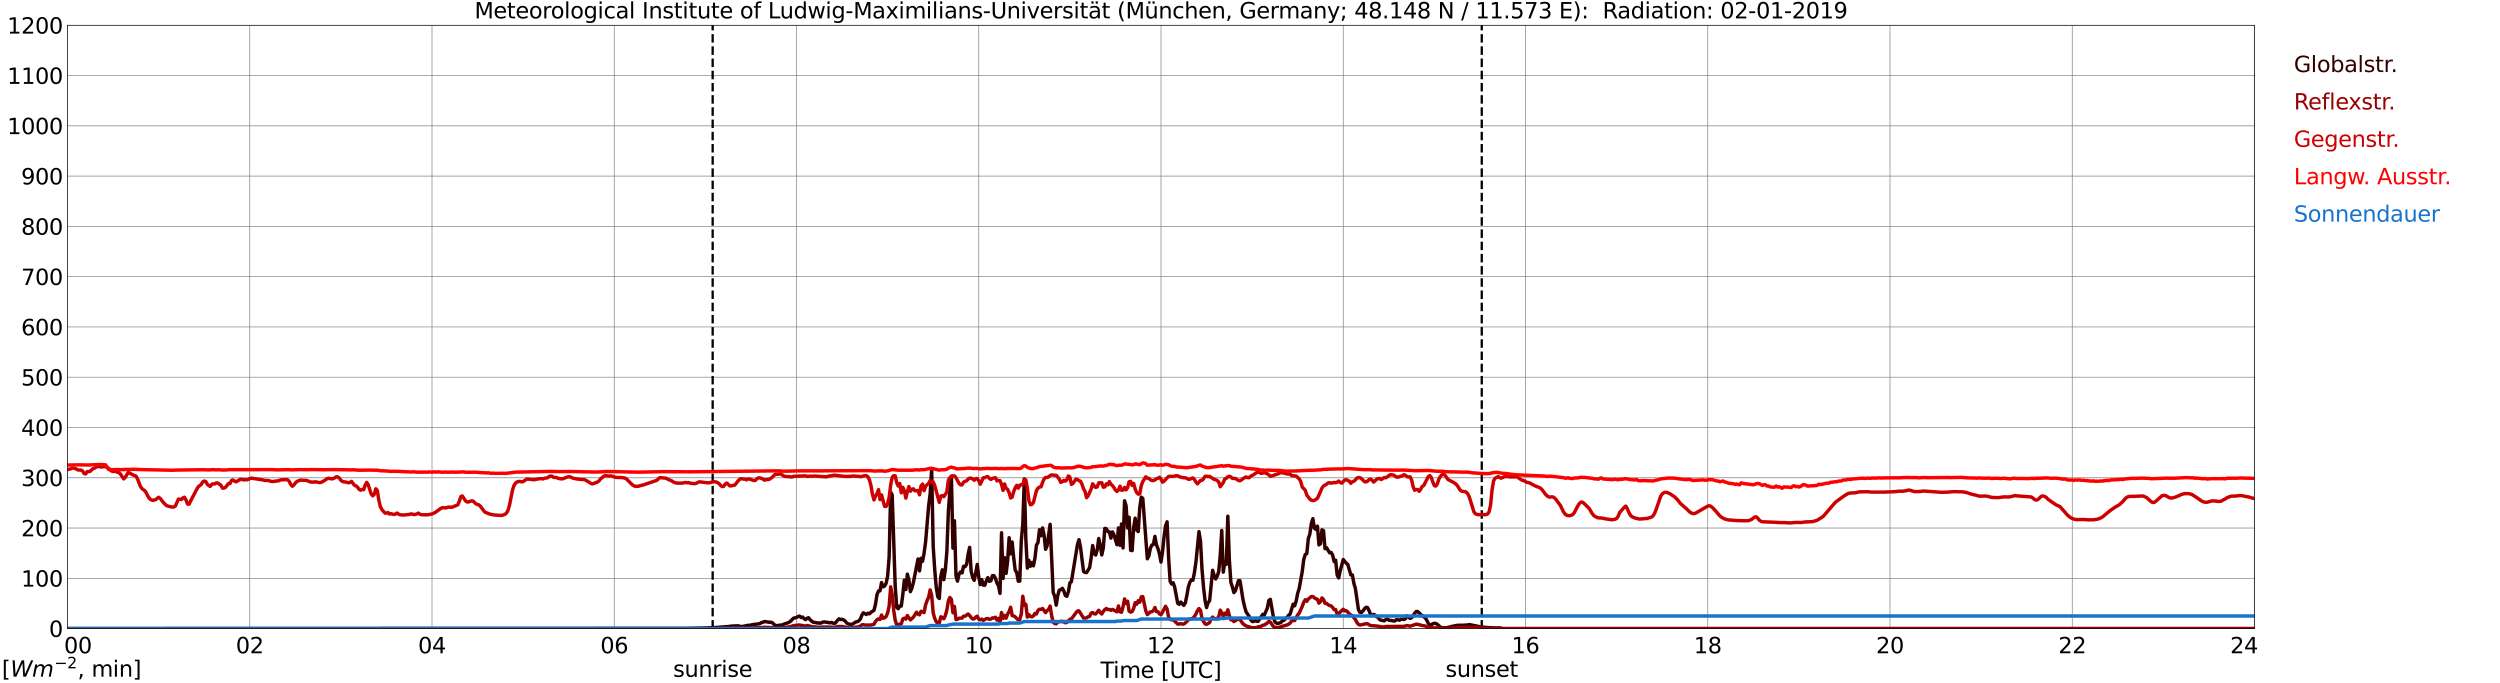 <?xml version="1.0" encoding="utf-8" standalone="no"?>
<!DOCTYPE svg PUBLIC "-//W3C//DTD SVG 1.1//EN"
  "http://www.w3.org/Graphics/SVG/1.1/DTD/svg11.dtd">
<svg xmlns:xlink="http://www.w3.org/1999/xlink" width="1085.4pt" height="296.64pt" viewBox="0 0 1085.4 296.64" xmlns="http://www.w3.org/2000/svg" version="1.1">
 <defs>
  <style type="text/css">*{stroke-linejoin: round; stroke-linecap: butt}</style>
 </defs>
 <g id="figure_1">
  <g id="patch_1">
   <path d="M 0 296.64 
L 1085.4 296.64 
L 1085.4 0 
L 0 0 
z
" style="fill: #ffffff"/>
  </g>
  <g id="axes_1">
   <g id="patch_2">
    <path d="M 29.306 272.909 
L 978.814 272.909 
L 978.814 10.976 
L 29.306 10.976 
z
" style="fill: #ffffff"/>
   </g>
   <g id="patch_3">
    <path d="M 978.814 272.909 
L 978.814 272.909 
L 978.814 10.976 
L 978.814 10.976 
z
" clip-path="url(#p9d7e9fa0a8)" style="fill: #d3d3d3; opacity: 0.25; stroke: #d3d3d3; stroke-linejoin: miter"/>
   </g>
   <g id="matplotlib.axis_1">
    <g id="xtick_1">
     <g id="line2d_1">
      <path d="M 29.306 272.909 
L 29.306 10.976 
" clip-path="url(#p9d7e9fa0a8)" style="fill: none; stroke: #808080; stroke-width: 0.3; stroke-linecap: square"/>
     </g>
     <g id="line2d_2"/>
     <g id="text_1">
      <!--    00 -->
      <g transform="translate(18.733 283.627) scale(0.095 -0.095)">
       <defs>
        <path id="DejaVuSans-20" transform="scale(0.016)"/>
        <path id="DejaVuSans-30" d="M 2034 4250 
Q 1547 4250 1301 3770 
Q 1056 3291 1056 2328 
Q 1056 1369 1301 889 
Q 1547 409 2034 409 
Q 2525 409 2770 889 
Q 3016 1369 3016 2328 
Q 3016 3291 2770 3770 
Q 2525 4250 2034 4250 
z
M 2034 4750 
Q 2819 4750 3233 4129 
Q 3647 3509 3647 2328 
Q 3647 1150 3233 529 
Q 2819 -91 2034 -91 
Q 1250 -91 836 529 
Q 422 1150 422 2328 
Q 422 3509 836 4129 
Q 1250 4750 2034 4750 
z
" transform="scale(0.016)"/>
       </defs>
       <use xlink:href="#DejaVuSans-20"/>
       <use xlink:href="#DejaVuSans-20" transform="translate(31.787 0)"/>
       <use xlink:href="#DejaVuSans-20" transform="translate(63.574 0)"/>
       <use xlink:href="#DejaVuSans-30" transform="translate(95.361 0)"/>
       <use xlink:href="#DejaVuSans-30" transform="translate(158.984 0)"/>
      </g>
     </g>
    </g>
    <g id="xtick_2">
     <g id="line2d_3">
      <path d="M 108.431 272.909 
L 108.431 10.976 
" clip-path="url(#p9d7e9fa0a8)" style="fill: none; stroke: #808080; stroke-width: 0.3; stroke-linecap: square"/>
     </g>
     <g id="line2d_4"/>
     <g id="text_2">
      <!-- 02 -->
      <g transform="translate(102.387 283.627) scale(0.095 -0.095)">
       <defs>
        <path id="DejaVuSans-32" d="M 1228 531 
L 3431 531 
L 3431 0 
L 469 0 
L 469 531 
Q 828 903 1448 1529 
Q 2069 2156 2228 2338 
Q 2531 2678 2651 2914 
Q 2772 3150 2772 3378 
Q 2772 3750 2511 3984 
Q 2250 4219 1831 4219 
Q 1534 4219 1204 4116 
Q 875 4013 500 3803 
L 500 4441 
Q 881 4594 1212 4672 
Q 1544 4750 1819 4750 
Q 2544 4750 2975 4387 
Q 3406 4025 3406 3419 
Q 3406 3131 3298 2873 
Q 3191 2616 2906 2266 
Q 2828 2175 2409 1742 
Q 1991 1309 1228 531 
z
" transform="scale(0.016)"/>
       </defs>
       <use xlink:href="#DejaVuSans-30"/>
       <use xlink:href="#DejaVuSans-32" transform="translate(63.623 0)"/>
      </g>
     </g>
    </g>
    <g id="xtick_3">
     <g id="line2d_5">
      <path d="M 187.557 272.909 
L 187.557 10.976 
" clip-path="url(#p9d7e9fa0a8)" style="fill: none; stroke: #808080; stroke-width: 0.3; stroke-linecap: square"/>
     </g>
     <g id="line2d_6"/>
     <g id="text_3">
      <!-- 04 -->
      <g transform="translate(181.513 283.627) scale(0.095 -0.095)">
       <defs>
        <path id="DejaVuSans-34" d="M 2419 4116 
L 825 1625 
L 2419 1625 
L 2419 4116 
z
M 2253 4666 
L 3047 4666 
L 3047 1625 
L 3713 1625 
L 3713 1100 
L 3047 1100 
L 3047 0 
L 2419 0 
L 2419 1100 
L 313 1100 
L 313 1709 
L 2253 4666 
z
" transform="scale(0.016)"/>
       </defs>
       <use xlink:href="#DejaVuSans-30"/>
       <use xlink:href="#DejaVuSans-34" transform="translate(63.623 0)"/>
      </g>
     </g>
    </g>
    <g id="xtick_4">
     <g id="line2d_7">
      <path d="M 266.683 272.909 
L 266.683 10.976 
" clip-path="url(#p9d7e9fa0a8)" style="fill: none; stroke: #808080; stroke-width: 0.3; stroke-linecap: square"/>
     </g>
     <g id="line2d_8"/>
     <g id="text_4">
      <!-- 06 -->
      <g transform="translate(260.638 283.627) scale(0.095 -0.095)">
       <defs>
        <path id="DejaVuSans-36" d="M 2113 2584 
Q 1688 2584 1439 2293 
Q 1191 2003 1191 1497 
Q 1191 994 1439 701 
Q 1688 409 2113 409 
Q 2538 409 2786 701 
Q 3034 994 3034 1497 
Q 3034 2003 2786 2293 
Q 2538 2584 2113 2584 
z
M 3366 4563 
L 3366 3988 
Q 3128 4100 2886 4159 
Q 2644 4219 2406 4219 
Q 1781 4219 1451 3797 
Q 1122 3375 1075 2522 
Q 1259 2794 1537 2939 
Q 1816 3084 2150 3084 
Q 2853 3084 3261 2657 
Q 3669 2231 3669 1497 
Q 3669 778 3244 343 
Q 2819 -91 2113 -91 
Q 1303 -91 875 529 
Q 447 1150 447 2328 
Q 447 3434 972 4092 
Q 1497 4750 2381 4750 
Q 2619 4750 2861 4703 
Q 3103 4656 3366 4563 
z
" transform="scale(0.016)"/>
       </defs>
       <use xlink:href="#DejaVuSans-30"/>
       <use xlink:href="#DejaVuSans-36" transform="translate(63.623 0)"/>
      </g>
     </g>
    </g>
    <g id="xtick_5">
     <g id="line2d_9">
      <path d="M 345.808 272.909 
L 345.808 10.976 
" clip-path="url(#p9d7e9fa0a8)" style="fill: none; stroke: #808080; stroke-width: 0.3; stroke-linecap: square"/>
     </g>
     <g id="line2d_10"/>
     <g id="text_5">
      <!-- 08 -->
      <g transform="translate(339.764 283.627) scale(0.095 -0.095)">
       <defs>
        <path id="DejaVuSans-38" d="M 2034 2216 
Q 1584 2216 1326 1975 
Q 1069 1734 1069 1313 
Q 1069 891 1326 650 
Q 1584 409 2034 409 
Q 2484 409 2743 651 
Q 3003 894 3003 1313 
Q 3003 1734 2745 1975 
Q 2488 2216 2034 2216 
z
M 1403 2484 
Q 997 2584 770 2862 
Q 544 3141 544 3541 
Q 544 4100 942 4425 
Q 1341 4750 2034 4750 
Q 2731 4750 3128 4425 
Q 3525 4100 3525 3541 
Q 3525 3141 3298 2862 
Q 3072 2584 2669 2484 
Q 3125 2378 3379 2068 
Q 3634 1759 3634 1313 
Q 3634 634 3220 271 
Q 2806 -91 2034 -91 
Q 1263 -91 848 271 
Q 434 634 434 1313 
Q 434 1759 690 2068 
Q 947 2378 1403 2484 
z
M 1172 3481 
Q 1172 3119 1398 2916 
Q 1625 2713 2034 2713 
Q 2441 2713 2670 2916 
Q 2900 3119 2900 3481 
Q 2900 3844 2670 4047 
Q 2441 4250 2034 4250 
Q 1625 4250 1398 4047 
Q 1172 3844 1172 3481 
z
" transform="scale(0.016)"/>
       </defs>
       <use xlink:href="#DejaVuSans-30"/>
       <use xlink:href="#DejaVuSans-38" transform="translate(63.623 0)"/>
      </g>
     </g>
    </g>
    <g id="xtick_6">
     <g id="line2d_11">
      <path d="M 424.934 272.909 
L 424.934 10.976 
" clip-path="url(#p9d7e9fa0a8)" style="fill: none; stroke: #808080; stroke-width: 0.3; stroke-linecap: square"/>
     </g>
     <g id="line2d_12"/>
     <g id="text_6">
      <!-- 10 -->
      <g transform="translate(418.89 283.627) scale(0.095 -0.095)">
       <defs>
        <path id="DejaVuSans-31" d="M 794 531 
L 1825 531 
L 1825 4091 
L 703 3866 
L 703 4441 
L 1819 4666 
L 2450 4666 
L 2450 531 
L 3481 531 
L 3481 0 
L 794 0 
L 794 531 
z
" transform="scale(0.016)"/>
       </defs>
       <use xlink:href="#DejaVuSans-31"/>
       <use xlink:href="#DejaVuSans-30" transform="translate(63.623 0)"/>
      </g>
     </g>
    </g>
    <g id="xtick_7">
     <g id="line2d_13">
      <path d="M 504.06 272.909 
L 504.06 10.976 
" clip-path="url(#p9d7e9fa0a8)" style="fill: none; stroke: #808080; stroke-width: 0.3; stroke-linecap: square"/>
     </g>
     <g id="line2d_14"/>
     <g id="text_7">
      <!-- 12 -->
      <g transform="translate(498.015 283.627) scale(0.095 -0.095)">
       <use xlink:href="#DejaVuSans-31"/>
       <use xlink:href="#DejaVuSans-32" transform="translate(63.623 0)"/>
      </g>
     </g>
    </g>
    <g id="xtick_8">
     <g id="line2d_15">
      <path d="M 583.185 272.909 
L 583.185 10.976 
" clip-path="url(#p9d7e9fa0a8)" style="fill: none; stroke: #808080; stroke-width: 0.3; stroke-linecap: square"/>
     </g>
     <g id="line2d_16"/>
     <g id="text_8">
      <!-- 14 -->
      <g transform="translate(577.141 283.627) scale(0.095 -0.095)">
       <use xlink:href="#DejaVuSans-31"/>
       <use xlink:href="#DejaVuSans-34" transform="translate(63.623 0)"/>
      </g>
     </g>
    </g>
    <g id="xtick_9">
     <g id="line2d_17">
      <path d="M 662.311 272.909 
L 662.311 10.976 
" clip-path="url(#p9d7e9fa0a8)" style="fill: none; stroke: #808080; stroke-width: 0.3; stroke-linecap: square"/>
     </g>
     <g id="line2d_18"/>
     <g id="text_9">
      <!-- 16 -->
      <g transform="translate(656.267 283.627) scale(0.095 -0.095)">
       <use xlink:href="#DejaVuSans-31"/>
       <use xlink:href="#DejaVuSans-36" transform="translate(63.623 0)"/>
      </g>
     </g>
    </g>
    <g id="xtick_10">
     <g id="line2d_19">
      <path d="M 741.437 272.909 
L 741.437 10.976 
" clip-path="url(#p9d7e9fa0a8)" style="fill: none; stroke: #808080; stroke-width: 0.3; stroke-linecap: square"/>
     </g>
     <g id="line2d_20"/>
     <g id="text_10">
      <!-- 18 -->
      <g transform="translate(735.392 283.627) scale(0.095 -0.095)">
       <use xlink:href="#DejaVuSans-31"/>
       <use xlink:href="#DejaVuSans-38" transform="translate(63.623 0)"/>
      </g>
     </g>
    </g>
    <g id="xtick_11">
     <g id="line2d_21">
      <path d="M 820.562 272.909 
L 820.562 10.976 
" clip-path="url(#p9d7e9fa0a8)" style="fill: none; stroke: #808080; stroke-width: 0.3; stroke-linecap: square"/>
     </g>
     <g id="line2d_22"/>
     <g id="text_11">
      <!-- 20 -->
      <g transform="translate(814.518 283.627) scale(0.095 -0.095)">
       <use xlink:href="#DejaVuSans-32"/>
       <use xlink:href="#DejaVuSans-30" transform="translate(63.623 0)"/>
      </g>
     </g>
    </g>
    <g id="xtick_12">
     <g id="line2d_23">
      <path d="M 899.688 272.909 
L 899.688 10.976 
" clip-path="url(#p9d7e9fa0a8)" style="fill: none; stroke: #808080; stroke-width: 0.3; stroke-linecap: square"/>
     </g>
     <g id="line2d_24"/>
     <g id="text_12">
      <!-- 22 -->
      <g transform="translate(893.644 283.627) scale(0.095 -0.095)">
       <use xlink:href="#DejaVuSans-32"/>
       <use xlink:href="#DejaVuSans-32" transform="translate(63.623 0)"/>
      </g>
     </g>
    </g>
    <g id="xtick_13">
     <g id="line2d_25">
      <path d="M 978.814 272.909 
L 978.814 10.976 
" clip-path="url(#p9d7e9fa0a8)" style="fill: none; stroke: #808080; stroke-width: 0.3; stroke-linecap: square"/>
     </g>
     <g id="line2d_26"/>
     <g id="text_13">
      <!-- 24    -->
      <g transform="translate(968.241 283.627) scale(0.095 -0.095)">
       <use xlink:href="#DejaVuSans-32"/>
       <use xlink:href="#DejaVuSans-34" transform="translate(63.623 0)"/>
       <use xlink:href="#DejaVuSans-20" transform="translate(127.246 0)"/>
       <use xlink:href="#DejaVuSans-20" transform="translate(159.033 0)"/>
       <use xlink:href="#DejaVuSans-20" transform="translate(190.82 0)"/>
      </g>
     </g>
    </g>
    <g id="text_14">
     <!-- Time [UTC] -->
     <g transform="translate(477.806 294.322) scale(0.095 -0.095)">
      <defs>
       <path id="DejaVuSans-54" d="M -19 4666 
L 3928 4666 
L 3928 4134 
L 2272 4134 
L 2272 0 
L 1638 0 
L 1638 4134 
L -19 4134 
L -19 4666 
z
" transform="scale(0.016)"/>
       <path id="DejaVuSans-69" d="M 603 3500 
L 1178 3500 
L 1178 0 
L 603 0 
L 603 3500 
z
M 603 4863 
L 1178 4863 
L 1178 4134 
L 603 4134 
L 603 4863 
z
" transform="scale(0.016)"/>
       <path id="DejaVuSans-6d" d="M 3328 2828 
Q 3544 3216 3844 3400 
Q 4144 3584 4550 3584 
Q 5097 3584 5394 3201 
Q 5691 2819 5691 2113 
L 5691 0 
L 5113 0 
L 5113 2094 
Q 5113 2597 4934 2840 
Q 4756 3084 4391 3084 
Q 3944 3084 3684 2787 
Q 3425 2491 3425 1978 
L 3425 0 
L 2847 0 
L 2847 2094 
Q 2847 2600 2669 2842 
Q 2491 3084 2119 3084 
Q 1678 3084 1418 2786 
Q 1159 2488 1159 1978 
L 1159 0 
L 581 0 
L 581 3500 
L 1159 3500 
L 1159 2956 
Q 1356 3278 1631 3431 
Q 1906 3584 2284 3584 
Q 2666 3584 2933 3390 
Q 3200 3197 3328 2828 
z
" transform="scale(0.016)"/>
       <path id="DejaVuSans-65" d="M 3597 1894 
L 3597 1613 
L 953 1613 
Q 991 1019 1311 708 
Q 1631 397 2203 397 
Q 2534 397 2845 478 
Q 3156 559 3463 722 
L 3463 178 
Q 3153 47 2828 -22 
Q 2503 -91 2169 -91 
Q 1331 -91 842 396 
Q 353 884 353 1716 
Q 353 2575 817 3079 
Q 1281 3584 2069 3584 
Q 2775 3584 3186 3129 
Q 3597 2675 3597 1894 
z
M 3022 2063 
Q 3016 2534 2758 2815 
Q 2500 3097 2075 3097 
Q 1594 3097 1305 2825 
Q 1016 2553 972 2059 
L 3022 2063 
z
" transform="scale(0.016)"/>
       <path id="DejaVuSans-5b" d="M 550 4863 
L 1875 4863 
L 1875 4416 
L 1125 4416 
L 1125 -397 
L 1875 -397 
L 1875 -844 
L 550 -844 
L 550 4863 
z
" transform="scale(0.016)"/>
       <path id="DejaVuSans-55" d="M 556 4666 
L 1191 4666 
L 1191 1831 
Q 1191 1081 1462 751 
Q 1734 422 2344 422 
Q 2950 422 3222 751 
Q 3494 1081 3494 1831 
L 3494 4666 
L 4128 4666 
L 4128 1753 
Q 4128 841 3676 375 
Q 3225 -91 2344 -91 
Q 1459 -91 1007 375 
Q 556 841 556 1753 
L 556 4666 
z
" transform="scale(0.016)"/>
       <path id="DejaVuSans-43" d="M 4122 4306 
L 4122 3641 
Q 3803 3938 3442 4084 
Q 3081 4231 2675 4231 
Q 1875 4231 1450 3742 
Q 1025 3253 1025 2328 
Q 1025 1406 1450 917 
Q 1875 428 2675 428 
Q 3081 428 3442 575 
Q 3803 722 4122 1019 
L 4122 359 
Q 3791 134 3420 21 
Q 3050 -91 2638 -91 
Q 1578 -91 968 557 
Q 359 1206 359 2328 
Q 359 3453 968 4101 
Q 1578 4750 2638 4750 
Q 3056 4750 3426 4639 
Q 3797 4528 4122 4306 
z
" transform="scale(0.016)"/>
       <path id="DejaVuSans-5d" d="M 1947 4863 
L 1947 -844 
L 622 -844 
L 622 -397 
L 1369 -397 
L 1369 4416 
L 622 4416 
L 622 4863 
L 1947 4863 
z
" transform="scale(0.016)"/>
      </defs>
      <use xlink:href="#DejaVuSans-54"/>
      <use xlink:href="#DejaVuSans-69" transform="translate(57.959 0)"/>
      <use xlink:href="#DejaVuSans-6d" transform="translate(85.742 0)"/>
      <use xlink:href="#DejaVuSans-65" transform="translate(183.154 0)"/>
      <use xlink:href="#DejaVuSans-20" transform="translate(244.678 0)"/>
      <use xlink:href="#DejaVuSans-5b" transform="translate(276.465 0)"/>
      <use xlink:href="#DejaVuSans-55" transform="translate(315.479 0)"/>
      <use xlink:href="#DejaVuSans-54" transform="translate(388.672 0)"/>
      <use xlink:href="#DejaVuSans-43" transform="translate(443.881 0)"/>
      <use xlink:href="#DejaVuSans-5d" transform="translate(513.705 0)"/>
     </g>
    </g>
   </g>
   <g id="matplotlib.axis_2">
    <g id="ytick_1">
     <g id="line2d_27">
      <path d="M 29.306 272.909 
L 978.814 272.909 
" clip-path="url(#p9d7e9fa0a8)" style="fill: none; stroke: #808080; stroke-width: 0.3; stroke-linecap: square"/>
     </g>
     <g id="line2d_28"/>
     <g id="text_15">
      <!-- 0 -->
      <g transform="translate(21.261 276.518) scale(0.095 -0.095)">
       <use xlink:href="#DejaVuSans-30"/>
      </g>
     </g>
    </g>
    <g id="ytick_2">
     <g id="line2d_29">
      <path d="M 29.306 251.081 
L 978.814 251.081 
" clip-path="url(#p9d7e9fa0a8)" style="fill: none; stroke: #808080; stroke-width: 0.3; stroke-linecap: square"/>
     </g>
     <g id="line2d_30"/>
     <g id="text_16">
      <!-- 100 -->
      <g transform="translate(9.173 254.69) scale(0.095 -0.095)">
       <use xlink:href="#DejaVuSans-31"/>
       <use xlink:href="#DejaVuSans-30" transform="translate(63.623 0)"/>
       <use xlink:href="#DejaVuSans-30" transform="translate(127.246 0)"/>
      </g>
     </g>
    </g>
    <g id="ytick_3">
     <g id="line2d_31">
      <path d="M 29.306 229.253 
L 978.814 229.253 
" clip-path="url(#p9d7e9fa0a8)" style="fill: none; stroke: #808080; stroke-width: 0.3; stroke-linecap: square"/>
     </g>
     <g id="line2d_32"/>
     <g id="text_17">
      <!-- 200 -->
      <g transform="translate(9.173 232.863) scale(0.095 -0.095)">
       <use xlink:href="#DejaVuSans-32"/>
       <use xlink:href="#DejaVuSans-30" transform="translate(63.623 0)"/>
       <use xlink:href="#DejaVuSans-30" transform="translate(127.246 0)"/>
      </g>
     </g>
    </g>
    <g id="ytick_4">
     <g id="line2d_33">
      <path d="M 29.306 207.426 
L 978.814 207.426 
" clip-path="url(#p9d7e9fa0a8)" style="fill: none; stroke: #808080; stroke-width: 0.3; stroke-linecap: square"/>
     </g>
     <g id="line2d_34"/>
     <g id="text_18">
      <!-- 300 -->
      <g transform="translate(9.173 211.035) scale(0.095 -0.095)">
       <defs>
        <path id="DejaVuSans-33" d="M 2597 2516 
Q 3050 2419 3304 2112 
Q 3559 1806 3559 1356 
Q 3559 666 3084 287 
Q 2609 -91 1734 -91 
Q 1441 -91 1130 -33 
Q 819 25 488 141 
L 488 750 
Q 750 597 1062 519 
Q 1375 441 1716 441 
Q 2309 441 2620 675 
Q 2931 909 2931 1356 
Q 2931 1769 2642 2001 
Q 2353 2234 1838 2234 
L 1294 2234 
L 1294 2753 
L 1863 2753 
Q 2328 2753 2575 2939 
Q 2822 3125 2822 3475 
Q 2822 3834 2567 4026 
Q 2313 4219 1838 4219 
Q 1578 4219 1281 4162 
Q 984 4106 628 3988 
L 628 4550 
Q 988 4650 1302 4700 
Q 1616 4750 1894 4750 
Q 2613 4750 3031 4423 
Q 3450 4097 3450 3541 
Q 3450 3153 3228 2886 
Q 3006 2619 2597 2516 
z
" transform="scale(0.016)"/>
       </defs>
       <use xlink:href="#DejaVuSans-33"/>
       <use xlink:href="#DejaVuSans-30" transform="translate(63.623 0)"/>
       <use xlink:href="#DejaVuSans-30" transform="translate(127.246 0)"/>
      </g>
     </g>
    </g>
    <g id="ytick_5">
     <g id="line2d_35">
      <path d="M 29.306 185.598 
L 978.814 185.598 
" clip-path="url(#p9d7e9fa0a8)" style="fill: none; stroke: #808080; stroke-width: 0.3; stroke-linecap: square"/>
     </g>
     <g id="line2d_36"/>
     <g id="text_19">
      <!-- 400 -->
      <g transform="translate(9.173 189.207) scale(0.095 -0.095)">
       <use xlink:href="#DejaVuSans-34"/>
       <use xlink:href="#DejaVuSans-30" transform="translate(63.623 0)"/>
       <use xlink:href="#DejaVuSans-30" transform="translate(127.246 0)"/>
      </g>
     </g>
    </g>
    <g id="ytick_6">
     <g id="line2d_37">
      <path d="M 29.306 163.77 
L 978.814 163.77 
" clip-path="url(#p9d7e9fa0a8)" style="fill: none; stroke: #808080; stroke-width: 0.3; stroke-linecap: square"/>
     </g>
     <g id="line2d_38"/>
     <g id="text_20">
      <!-- 500 -->
      <g transform="translate(9.173 167.379) scale(0.095 -0.095)">
       <defs>
        <path id="DejaVuSans-35" d="M 691 4666 
L 3169 4666 
L 3169 4134 
L 1269 4134 
L 1269 2991 
Q 1406 3038 1543 3061 
Q 1681 3084 1819 3084 
Q 2600 3084 3056 2656 
Q 3513 2228 3513 1497 
Q 3513 744 3044 326 
Q 2575 -91 1722 -91 
Q 1428 -91 1123 -41 
Q 819 9 494 109 
L 494 744 
Q 775 591 1075 516 
Q 1375 441 1709 441 
Q 2250 441 2565 725 
Q 2881 1009 2881 1497 
Q 2881 1984 2565 2268 
Q 2250 2553 1709 2553 
Q 1456 2553 1204 2497 
Q 953 2441 691 2322 
L 691 4666 
z
" transform="scale(0.016)"/>
       </defs>
       <use xlink:href="#DejaVuSans-35"/>
       <use xlink:href="#DejaVuSans-30" transform="translate(63.623 0)"/>
       <use xlink:href="#DejaVuSans-30" transform="translate(127.246 0)"/>
      </g>
     </g>
    </g>
    <g id="ytick_7">
     <g id="line2d_39">
      <path d="M 29.306 141.942 
L 978.814 141.942 
" clip-path="url(#p9d7e9fa0a8)" style="fill: none; stroke: #808080; stroke-width: 0.3; stroke-linecap: square"/>
     </g>
     <g id="line2d_40"/>
     <g id="text_21">
      <!-- 600 -->
      <g transform="translate(9.173 145.551) scale(0.095 -0.095)">
       <use xlink:href="#DejaVuSans-36"/>
       <use xlink:href="#DejaVuSans-30" transform="translate(63.623 0)"/>
       <use xlink:href="#DejaVuSans-30" transform="translate(127.246 0)"/>
      </g>
     </g>
    </g>
    <g id="ytick_8">
     <g id="line2d_41">
      <path d="M 29.306 120.114 
L 978.814 120.114 
" clip-path="url(#p9d7e9fa0a8)" style="fill: none; stroke: #808080; stroke-width: 0.3; stroke-linecap: square"/>
     </g>
     <g id="line2d_42"/>
     <g id="text_22">
      <!-- 700 -->
      <g transform="translate(9.173 123.724) scale(0.095 -0.095)">
       <defs>
        <path id="DejaVuSans-37" d="M 525 4666 
L 3525 4666 
L 3525 4397 
L 1831 0 
L 1172 0 
L 2766 4134 
L 525 4134 
L 525 4666 
z
" transform="scale(0.016)"/>
       </defs>
       <use xlink:href="#DejaVuSans-37"/>
       <use xlink:href="#DejaVuSans-30" transform="translate(63.623 0)"/>
       <use xlink:href="#DejaVuSans-30" transform="translate(127.246 0)"/>
      </g>
     </g>
    </g>
    <g id="ytick_9">
     <g id="line2d_43">
      <path d="M 29.306 98.287 
L 978.814 98.287 
" clip-path="url(#p9d7e9fa0a8)" style="fill: none; stroke: #808080; stroke-width: 0.3; stroke-linecap: square"/>
     </g>
     <g id="line2d_44"/>
     <g id="text_23">
      <!-- 800 -->
      <g transform="translate(9.173 101.896) scale(0.095 -0.095)">
       <use xlink:href="#DejaVuSans-38"/>
       <use xlink:href="#DejaVuSans-30" transform="translate(63.623 0)"/>
       <use xlink:href="#DejaVuSans-30" transform="translate(127.246 0)"/>
      </g>
     </g>
    </g>
    <g id="ytick_10">
     <g id="line2d_45">
      <path d="M 29.306 76.459 
L 978.814 76.459 
" clip-path="url(#p9d7e9fa0a8)" style="fill: none; stroke: #808080; stroke-width: 0.3; stroke-linecap: square"/>
     </g>
     <g id="line2d_46"/>
     <g id="text_24">
      <!-- 900 -->
      <g transform="translate(9.173 80.068) scale(0.095 -0.095)">
       <defs>
        <path id="DejaVuSans-39" d="M 703 97 
L 703 672 
Q 941 559 1184 500 
Q 1428 441 1663 441 
Q 2288 441 2617 861 
Q 2947 1281 2994 2138 
Q 2813 1869 2534 1725 
Q 2256 1581 1919 1581 
Q 1219 1581 811 2004 
Q 403 2428 403 3163 
Q 403 3881 828 4315 
Q 1253 4750 1959 4750 
Q 2769 4750 3195 4129 
Q 3622 3509 3622 2328 
Q 3622 1225 3098 567 
Q 2575 -91 1691 -91 
Q 1453 -91 1209 -44 
Q 966 3 703 97 
z
M 1959 2075 
Q 2384 2075 2632 2365 
Q 2881 2656 2881 3163 
Q 2881 3666 2632 3958 
Q 2384 4250 1959 4250 
Q 1534 4250 1286 3958 
Q 1038 3666 1038 3163 
Q 1038 2656 1286 2365 
Q 1534 2075 1959 2075 
z
" transform="scale(0.016)"/>
       </defs>
       <use xlink:href="#DejaVuSans-39"/>
       <use xlink:href="#DejaVuSans-30" transform="translate(63.623 0)"/>
       <use xlink:href="#DejaVuSans-30" transform="translate(127.246 0)"/>
      </g>
     </g>
    </g>
    <g id="ytick_11">
     <g id="line2d_47">
      <path d="M 29.306 54.631 
L 978.814 54.631 
" clip-path="url(#p9d7e9fa0a8)" style="fill: none; stroke: #808080; stroke-width: 0.3; stroke-linecap: square"/>
     </g>
     <g id="line2d_48"/>
     <g id="text_25">
      <!-- 1000 -->
      <g transform="translate(3.128 58.24) scale(0.095 -0.095)">
       <use xlink:href="#DejaVuSans-31"/>
       <use xlink:href="#DejaVuSans-30" transform="translate(63.623 0)"/>
       <use xlink:href="#DejaVuSans-30" transform="translate(127.246 0)"/>
       <use xlink:href="#DejaVuSans-30" transform="translate(190.869 0)"/>
      </g>
     </g>
    </g>
    <g id="ytick_12">
     <g id="line2d_49">
      <path d="M 29.306 32.803 
L 978.814 32.803 
" clip-path="url(#p9d7e9fa0a8)" style="fill: none; stroke: #808080; stroke-width: 0.3; stroke-linecap: square"/>
     </g>
     <g id="line2d_50"/>
     <g id="text_26">
      <!-- 1100 -->
      <g transform="translate(3.128 36.413) scale(0.095 -0.095)">
       <use xlink:href="#DejaVuSans-31"/>
       <use xlink:href="#DejaVuSans-31" transform="translate(63.623 0)"/>
       <use xlink:href="#DejaVuSans-30" transform="translate(127.246 0)"/>
       <use xlink:href="#DejaVuSans-30" transform="translate(190.869 0)"/>
      </g>
     </g>
    </g>
    <g id="ytick_13">
     <g id="line2d_51">
      <path d="M 29.306 10.976 
L 978.814 10.976 
" clip-path="url(#p9d7e9fa0a8)" style="fill: none; stroke: #808080; stroke-width: 0.3; stroke-linecap: square"/>
     </g>
     <g id="line2d_52"/>
     <g id="text_27">
      <!-- 1200 -->
      <g transform="translate(3.128 14.585) scale(0.095 -0.095)">
       <use xlink:href="#DejaVuSans-31"/>
       <use xlink:href="#DejaVuSans-32" transform="translate(63.623 0)"/>
       <use xlink:href="#DejaVuSans-30" transform="translate(127.246 0)"/>
       <use xlink:href="#DejaVuSans-30" transform="translate(190.869 0)"/>
      </g>
     </g>
    </g>
   </g>
   <g id="line2d_53">
    <path d="M 309.411 272.909 
L 309.411 10.976 
" clip-path="url(#p9d7e9fa0a8)" style="fill: none; stroke-dasharray: 3.7,1.6; stroke-dashoffset: 0; stroke: #000000"/>
   </g>
   <g id="line2d_54">
    <path d="M 643.321 272.909 
L 643.321 10.976 
" clip-path="url(#p9d7e9fa0a8)" style="fill: none; stroke-dasharray: 3.7,1.6; stroke-dashoffset: 0; stroke: #000000"/>
   </g>
   <g id="line2d_55">
    <path d="M 29.306 272.909 
L 297.674 272.826 
L 299.652 272.784 
L 304.927 272.68 
L 308.224 272.573 
L 312.18 272.339 
L 316.796 271.959 
L 317.455 271.833 
L 318.774 271.769 
L 320.093 271.706 
L 320.752 271.748 
L 321.411 271.959 
L 322.071 272.044 
L 323.39 271.769 
L 324.708 271.494 
L 325.368 271.494 
L 327.346 271.093 
L 329.324 270.881 
L 329.983 270.669 
L 330.643 270.289 
L 331.302 270.141 
L 331.961 269.822 
L 333.94 270.161 
L 334.599 270.119 
L 335.258 270.331 
L 336.577 271.558 
L 337.236 271.621 
L 339.215 271.346 
L 339.874 271.219 
L 340.533 270.903 
L 341.852 270.499 
L 342.512 270.204 
L 343.171 269.759 
L 344.49 268.406 
L 345.808 268.089 
L 346.468 267.666 
L 347.127 267.476 
L 347.787 268.089 
L 348.446 267.899 
L 349.105 268.596 
L 349.765 269.019 
L 350.424 268.384 
L 351.083 268.216 
L 351.743 269.126 
L 353.062 270.161 
L 354.38 270.331 
L 355.04 270.543 
L 355.699 270.436 
L 356.359 270.564 
L 357.018 270.204 
L 357.677 269.993 
L 359.655 270.268 
L 360.315 270.458 
L 360.974 270.204 
L 361.634 270.543 
L 362.293 270.691 
L 362.952 270.204 
L 363.612 269.316 
L 364.271 268.681 
L 364.93 268.997 
L 365.59 268.851 
L 366.249 269.146 
L 366.909 269.591 
L 367.568 270.458 
L 368.227 270.903 
L 369.546 271.093 
L 370.206 270.944 
L 371.524 270.034 
L 372.184 269.929 
L 372.843 269.569 
L 373.502 268.807 
L 374.162 267.157 
L 374.821 266.059 
L 376.14 266.777 
L 376.799 266.227 
L 377.459 266.502 
L 378.118 265.826 
L 379.437 265.001 
L 380.096 262.379 
L 380.756 258.149 
L 381.415 256.625 
L 382.074 256.477 
L 382.734 252.923 
L 383.393 254.785 
L 384.053 254.467 
L 384.712 253.262 
L 385.371 250.173 
L 386.031 241.778 
L 386.69 213.668 
L 387.349 214.851 
L 388.668 254.7 
L 389.328 263.732 
L 389.987 264.261 
L 390.646 263.075 
L 391.306 263.139 
L 391.965 258.083 
L 392.624 251.908 
L 393.284 255.927 
L 393.943 249.285 
L 394.603 251.804 
L 395.262 256.878 
L 395.921 255.272 
L 396.581 252.755 
L 398.559 242.708 
L 399.218 247.868 
L 399.878 242.391 
L 400.537 243.681 
L 401.196 240.169 
L 401.856 235.304 
L 403.175 219.632 
L 403.834 214.408 
L 404.493 203.346 
L 405.153 237.209 
L 405.812 247.235 
L 406.471 254.89 
L 407.131 259.057 
L 407.79 259.841 
L 408.45 250.343 
L 409.109 247.381 
L 409.768 251.655 
L 410.428 247.403 
L 411.087 239.556 
L 411.746 221.937 
L 412.406 212.97 
L 413.065 206.751 
L 413.725 237.969 
L 414.384 226.104 
L 415.043 249.942 
L 415.703 252.31 
L 416.362 249.285 
L 417.022 248.291 
L 417.681 248.737 
L 418.34 245.86 
L 419 246.008 
L 419.659 244.991 
L 420.318 240.656 
L 420.978 237.631 
L 421.637 248.016 
L 422.297 250.703 
L 422.956 251.95 
L 423.615 248.778 
L 424.275 245.054 
L 424.934 250.492 
L 425.593 253.812 
L 426.253 251.655 
L 426.912 254.045 
L 427.572 254.087 
L 428.231 252.12 
L 428.89 250.786 
L 429.55 252.395 
L 430.209 252.162 
L 430.869 249.942 
L 431.528 249.898 
L 432.187 251.125 
L 432.847 253.157 
L 433.506 254.32 
L 434.165 257.618 
L 434.825 231.307 
L 435.484 251.168 
L 436.144 242.095 
L 436.803 248.946 
L 437.462 243.618 
L 438.122 233.464 
L 438.781 240.466 
L 439.44 235.326 
L 440.1 242.053 
L 440.759 247.551 
L 441.419 248.588 
L 442.078 252.31 
L 442.737 252.31 
L 443.397 234.924 
L 444.056 227.437 
L 444.716 207.936 
L 445.375 233.994 
L 446.034 246.641 
L 446.694 243.28 
L 447.353 245.86 
L 448.012 244.231 
L 448.672 245.648 
L 449.331 242.348 
L 449.991 236.574 
L 450.65 235.579 
L 451.309 229.995 
L 451.969 232.597 
L 452.628 229.214 
L 453.287 232.237 
L 453.947 238.478 
L 454.606 236.998 
L 455.925 227.649 
L 457.244 257.217 
L 457.903 258.845 
L 458.563 262.717 
L 459.222 258.592 
L 459.881 256.224 
L 460.541 256.053 
L 461.2 255.42 
L 461.859 256.54 
L 462.519 258.529 
L 463.178 258.889 
L 463.838 257.005 
L 464.497 253.072 
L 465.156 252.522 
L 467.794 236.384 
L 468.453 234.289 
L 469.113 237.653 
L 470.431 248.143 
L 471.091 248.525 
L 471.75 248.588 
L 473.069 246.43 
L 473.728 242.263 
L 474.388 236.849 
L 475.047 240.34 
L 475.706 240.973 
L 476.366 238.711 
L 477.025 233.802 
L 477.685 236.596 
L 478.344 240.931 
L 479.003 237.928 
L 479.663 229.426 
L 480.322 229.552 
L 480.981 230.779 
L 481.641 230.906 
L 482.3 233.634 
L 482.96 230.927 
L 483.619 232.132 
L 484.938 236.511 
L 485.597 229.192 
L 486.256 236.764 
L 486.916 227.479 
L 487.575 237.886 
L 488.235 217.431 
L 488.894 219.546 
L 489.553 229.234 
L 490.213 224.582 
L 490.872 238.921 
L 491.532 239.05 
L 492.191 229.002 
L 492.85 224.984 
L 493.51 230.081 
L 494.169 230.779 
L 494.828 220.435 
L 495.488 215.866 
L 496.147 216.333 
L 498.125 242.601 
L 498.785 241.396 
L 499.444 238.054 
L 500.103 236.638 
L 500.763 236.384 
L 501.422 232.872 
L 502.082 236.552 
L 502.741 238.181 
L 503.4 240.53 
L 504.06 244.02 
L 504.719 239.619 
L 505.379 233.147 
L 506.038 228.304 
L 506.697 226.549 
L 507.357 242.053 
L 508.016 252.332 
L 508.675 253.537 
L 509.335 253.008 
L 509.994 254.912 
L 511.313 261.912 
L 511.972 262.379 
L 512.632 261.384 
L 513.95 262.822 
L 514.61 261.766 
L 515.269 258.614 
L 515.929 254.849 
L 516.588 252.819 
L 517.247 251.738 
L 517.907 251.93 
L 518.566 248.588 
L 519.226 243.998 
L 520.544 230.821 
L 521.204 234.946 
L 521.863 247.15 
L 522.522 254.934 
L 523.182 260.729 
L 523.841 263.774 
L 524.501 261.617 
L 525.16 260.856 
L 526.479 247.593 
L 527.138 249.898 
L 527.797 251.358 
L 528.457 250.173 
L 529.116 248.206 
L 529.776 241.058 
L 530.435 230.314 
L 531.094 248.396 
L 531.754 243.956 
L 532.413 245.013 
L 533.073 224.115 
L 533.732 243.005 
L 534.391 252.819 
L 535.051 254.849 
L 535.71 257.28 
L 536.369 256.455 
L 537.688 252.098 
L 538.348 252.098 
L 539.666 260.41 
L 540.326 263.309 
L 540.985 265.636 
L 542.304 267.539 
L 542.963 268.978 
L 543.623 269.803 
L 544.282 269.844 
L 544.941 269.401 
L 545.601 269.739 
L 546.26 269.718 
L 548.238 266.736 
L 548.898 267.052 
L 550.216 264.027 
L 550.876 260.685 
L 551.535 260.22 
L 552.854 267.899 
L 553.513 269.971 
L 554.173 270.543 
L 554.832 270.711 
L 556.151 270.224 
L 556.81 269.464 
L 557.47 269.316 
L 558.129 268.491 
L 558.788 268.004 
L 559.448 267.157 
L 560.107 266.651 
L 561.426 262.294 
L 562.085 263.012 
L 562.745 260.919 
L 563.404 257.555 
L 564.063 255.503 
L 565.382 248.102 
L 566.042 242.856 
L 566.701 240.719 
L 567.36 240.34 
L 568.02 233.824 
L 568.679 231.899 
L 569.338 227.225 
L 569.998 225.174 
L 570.657 229.341 
L 571.317 229.847 
L 571.976 228.43 
L 572.635 236.552 
L 573.295 236.066 
L 573.954 230.017 
L 574.613 230.419 
L 575.273 238.224 
L 575.932 237.779 
L 577.251 240.001 
L 577.91 239.853 
L 578.57 240.973 
L 579.229 243.828 
L 579.889 243.214 
L 580.548 249.708 
L 581.207 250.915 
L 581.867 247.805 
L 583.185 242.939 
L 584.504 244.548 
L 585.164 245.054 
L 586.482 249.603 
L 587.142 249.603 
L 587.801 253.262 
L 588.46 255.547 
L 589.779 264.684 
L 590.439 265.867 
L 591.098 265.889 
L 591.757 265.234 
L 592.417 264.282 
L 593.076 263.669 
L 593.736 263.796 
L 594.395 265.108 
L 595.054 266.799 
L 595.714 267.094 
L 596.373 266.736 
L 597.032 267.094 
L 597.692 267.771 
L 598.351 268.067 
L 599.011 269.041 
L 599.67 269.272 
L 600.989 269.528 
L 601.648 268.997 
L 602.307 268.724 
L 602.967 269.231 
L 604.945 269.569 
L 605.604 269.591 
L 606.264 269.041 
L 606.923 269.082 
L 607.582 269.272 
L 608.242 268.914 
L 608.901 268.788 
L 609.561 268.978 
L 610.22 268.617 
L 610.879 267.349 
L 612.198 268.491 
L 612.858 268.194 
L 613.517 267.391 
L 614.176 266.249 
L 614.836 265.509 
L 615.495 265.509 
L 617.473 267.349 
L 618.792 268.238 
L 619.451 269.316 
L 620.111 270.669 
L 620.77 271.283 
L 621.429 271.283 
L 622.089 270.796 
L 622.748 270.606 
L 623.408 270.691 
L 624.067 271.093 
L 625.386 272.276 
L 626.045 272.573 
L 628.023 272.551 
L 630.661 271.896 
L 632.639 271.494 
L 633.958 271.453 
L 635.276 271.453 
L 637.255 271.324 
L 637.914 271.156 
L 643.189 272.234 
L 645.167 272.383 
L 646.486 272.509 
L 649.783 272.636 
L 651.102 272.594 
L 652.42 272.909 
L 978.154 272.909 
L 978.154 272.909 
" clip-path="url(#p9d7e9fa0a8)" style="fill: none; stroke: #330000; stroke-width: 1.5; stroke-linecap: square"/>
   </g>
   <g id="line2d_56">
    <path d="M 29.306 272.909 
L 312.839 272.909 
L 313.499 272.743 
L 314.818 272.743 
L 326.027 272.658 
L 331.961 272.339 
L 335.258 272.468 
L 336.577 272.743 
L 338.555 272.614 
L 339.215 272.468 
L 339.874 272.509 
L 341.852 272.298 
L 343.171 272.066 
L 344.49 271.643 
L 347.127 271.324 
L 347.787 271.516 
L 348.446 271.558 
L 349.765 271.833 
L 350.424 271.558 
L 353.062 272.193 
L 353.721 272.149 
L 355.04 272.339 
L 355.699 272.276 
L 356.359 272.339 
L 357.677 272.212 
L 358.337 272.276 
L 358.996 272.212 
L 360.315 272.298 
L 360.974 272.256 
L 361.634 272.383 
L 362.293 272.361 
L 363.612 272.001 
L 365.59 272.001 
L 368.887 272.594 
L 370.206 272.531 
L 371.524 272.319 
L 372.843 272.13 
L 373.502 271.855 
L 374.162 271.283 
L 374.821 271.198 
L 375.481 271.368 
L 378.118 271.368 
L 379.437 271.049 
L 380.096 269.822 
L 380.756 269.063 
L 381.415 268.703 
L 382.074 268.956 
L 382.734 267.031 
L 383.393 268.428 
L 384.053 268.238 
L 384.712 267.707 
L 385.371 266.123 
L 386.031 263.119 
L 386.69 254.807 
L 387.349 258.127 
L 388.009 264.959 
L 388.668 269.294 
L 389.328 271.324 
L 391.306 270.818 
L 391.965 268.766 
L 392.624 268.384 
L 393.284 268.807 
L 393.943 267.242 
L 395.262 269.168 
L 396.581 267.919 
L 397.899 265.804 
L 398.559 266.629 
L 399.218 266.926 
L 399.878 265.38 
L 401.196 265.952 
L 401.856 262.589 
L 402.515 260.729 
L 403.175 259.31 
L 403.834 256.117 
L 404.493 258.487 
L 405.153 266.101 
L 405.812 268.449 
L 406.471 269.886 
L 407.131 270.754 
L 407.79 270.479 
L 408.45 267.792 
L 409.109 268.067 
L 409.768 268.639 
L 410.428 267.264 
L 411.087 264.833 
L 411.746 260.919 
L 412.406 259.395 
L 413.065 260.242 
L 413.725 266.016 
L 414.384 263.287 
L 415.043 268.978 
L 415.703 268.892 
L 416.362 268.406 
L 417.681 268.342 
L 418.34 267.517 
L 419 267.517 
L 420.318 266.566 
L 420.978 267.242 
L 421.637 268.131 
L 422.297 268.744 
L 422.956 268.681 
L 423.615 267.919 
L 424.275 267.539 
L 424.934 268.829 
L 425.593 269.104 
L 426.253 268.807 
L 426.912 269.357 
L 428.231 268.596 
L 428.89 268.532 
L 429.55 268.914 
L 430.209 268.766 
L 430.869 268.257 
L 431.528 268.364 
L 432.187 267.963 
L 432.847 269.231 
L 433.506 268.469 
L 434.165 270.119 
L 434.825 265.93 
L 435.484 268.513 
L 436.144 267.201 
L 436.803 268.384 
L 437.462 266.629 
L 438.122 265.466 
L 438.781 263.647 
L 439.44 267.242 
L 440.1 267.391 
L 440.759 267.836 
L 442.078 269.146 
L 442.737 269.019 
L 443.397 266.609 
L 444.056 258.867 
L 444.716 262.781 
L 445.375 262.357 
L 446.034 267.919 
L 446.694 266.819 
L 447.353 267.688 
L 448.012 267.792 
L 448.672 267.413 
L 449.331 266.354 
L 449.991 266.566 
L 450.65 265.022 
L 451.309 264.514 
L 451.969 264.599 
L 452.628 264.176 
L 453.947 265.974 
L 454.606 265.127 
L 455.266 264.557 
L 455.925 263.119 
L 456.584 267.286 
L 457.244 270.204 
L 457.903 270.691 
L 458.563 270.859 
L 459.222 269.993 
L 461.2 269.739 
L 462.519 270.372 
L 463.178 270.246 
L 464.497 268.892 
L 465.156 268.681 
L 466.475 266.967 
L 467.134 266.016 
L 467.794 265.276 
L 468.453 265.212 
L 470.431 268.321 
L 471.091 268.406 
L 471.75 268.238 
L 472.409 267.771 
L 473.069 267.624 
L 473.728 266.164 
L 474.388 265.93 
L 475.047 266.502 
L 475.706 266.566 
L 477.025 264.959 
L 477.685 265.996 
L 478.344 266.566 
L 479.003 265.487 
L 479.663 264.662 
L 480.322 264.197 
L 480.981 264.662 
L 481.641 264.577 
L 482.3 264.959 
L 482.96 264.577 
L 484.938 265.614 
L 485.597 263.075 
L 486.256 265.614 
L 486.916 265.826 
L 487.575 263.457 
L 488.235 260.03 
L 488.894 261.997 
L 489.553 261.024 
L 490.213 265.339 
L 490.872 265.762 
L 491.532 265.487 
L 492.191 264.112 
L 492.85 261.659 
L 493.51 262.335 
L 494.169 260.792 
L 494.828 261.469 
L 495.488 259.142 
L 496.147 259.015 
L 497.466 265.234 
L 498.125 266.841 
L 499.444 265.636 
L 500.103 265.551 
L 500.763 265.127 
L 501.422 263.752 
L 502.082 265.529 
L 502.741 265.592 
L 503.4 266.524 
L 504.06 266.882 
L 504.719 265.741 
L 506.038 263.224 
L 506.697 264.409 
L 507.357 267.941 
L 508.016 268.871 
L 508.675 269.126 
L 509.335 269.019 
L 511.313 270.944 
L 511.972 270.922 
L 512.632 270.774 
L 513.291 270.986 
L 513.95 270.922 
L 514.61 270.479 
L 515.929 269.146 
L 516.588 268.744 
L 517.247 268.703 
L 517.907 268.384 
L 518.566 267.666 
L 519.226 266.587 
L 519.885 265.127 
L 520.544 264.219 
L 521.204 264.937 
L 521.863 268.576 
L 522.522 269.844 
L 523.182 270.859 
L 523.841 271.049 
L 525.16 270.309 
L 525.819 268.639 
L 526.479 267.919 
L 527.138 268.596 
L 527.797 268.681 
L 528.457 268.469 
L 529.116 267.856 
L 529.776 264.896 
L 530.435 265.996 
L 531.094 267.581 
L 531.754 266.249 
L 532.413 266.841 
L 533.073 264.747 
L 533.732 267.286 
L 534.391 269.082 
L 535.051 269.209 
L 535.71 269.866 
L 537.688 268.659 
L 538.348 269.019 
L 539.666 270.837 
L 540.985 271.748 
L 543.623 272.551 
L 545.601 272.468 
L 546.26 272.13 
L 547.579 271.918 
L 548.238 271.453 
L 548.898 271.346 
L 550.216 270.499 
L 550.876 269.781 
L 551.535 270.078 
L 552.854 272.001 
L 553.513 272.361 
L 554.832 272.468 
L 555.491 272.361 
L 556.151 272.066 
L 558.788 271.324 
L 559.448 271.008 
L 560.107 270.543 
L 560.766 269.632 
L 561.426 269.357 
L 562.085 269.421 
L 563.404 266.967 
L 564.063 266.186 
L 565.382 263.246 
L 566.042 261.469 
L 566.701 260.369 
L 567.36 261.067 
L 568.02 260.03 
L 569.338 259.015 
L 569.998 258.972 
L 570.657 259.565 
L 571.317 259.989 
L 571.976 260.179 
L 572.635 261.871 
L 573.295 261.172 
L 573.954 259.585 
L 574.613 260.305 
L 575.273 261.956 
L 575.932 261.934 
L 576.592 262.525 
L 577.251 262.885 
L 577.91 263.056 
L 578.57 263.732 
L 579.229 264.662 
L 579.889 264.662 
L 580.548 266.609 
L 581.207 266.502 
L 581.867 265.699 
L 583.185 264.514 
L 583.845 265.191 
L 584.504 265.171 
L 585.164 265.741 
L 585.823 266.544 
L 587.142 267.391 
L 588.46 268.956 
L 589.12 270.268 
L 589.779 271.093 
L 590.439 271.324 
L 591.098 271.261 
L 593.076 270.774 
L 593.736 270.859 
L 595.054 271.599 
L 597.692 271.791 
L 600.329 272.212 
L 600.989 272.171 
L 601.648 272.001 
L 609.561 271.937 
L 610.879 271.579 
L 612.198 271.874 
L 614.836 271.008 
L 615.495 271.049 
L 617.473 271.579 
L 618.792 271.791 
L 620.111 272.424 
L 622.089 272.551 
L 624.067 272.636 
L 625.386 272.909 
L 628.683 272.909 
L 630.001 272.699 
L 633.958 272.468 
L 634.617 272.531 
L 635.936 272.383 
L 639.892 272.339 
L 641.211 272.361 
L 642.53 272.424 
L 643.189 272.361 
L 643.848 272.909 
L 978.154 272.909 
L 978.154 272.909 
" clip-path="url(#p9d7e9fa0a8)" style="fill: none; stroke: #990000; stroke-width: 1.5; stroke-linecap: square"/>
   </g>
   <g id="line2d_57">
    <path d="M 29.306 203.859 
L 30.625 203.599 
L 31.284 203.176 
L 32.603 203.37 
L 33.921 204.057 
L 35.24 204.084 
L 35.9 204.538 
L 36.559 205.612 
L 37.218 205.73 
L 37.878 204.725 
L 38.537 204.752 
L 39.197 204.623 
L 39.856 203.874 
L 40.515 203.435 
L 41.175 203.149 
L 41.834 202.741 
L 42.493 202.554 
L 43.153 202.571 
L 43.812 202.743 
L 45.131 202.621 
L 45.79 202.626 
L 46.45 202.866 
L 47.109 203.304 
L 47.768 203.981 
L 48.428 204.494 
L 49.087 204.691 
L 49.747 204.581 
L 51.725 205.232 
L 52.384 205.965 
L 53.703 207.91 
L 54.362 207.297 
L 55.681 205.055 
L 58.319 206.507 
L 58.978 206.624 
L 59.637 207.777 
L 60.956 211.134 
L 61.615 212.105 
L 62.934 213.123 
L 63.594 214.138 
L 64.253 215.508 
L 64.912 216.462 
L 65.572 217.01 
L 66.231 217.196 
L 66.89 217.128 
L 67.55 216.936 
L 68.869 215.893 
L 69.528 216.336 
L 70.847 218.06 
L 72.166 219.424 
L 72.825 219.71 
L 74.803 220.177 
L 75.462 220.123 
L 76.122 219.745 
L 77.441 216.72 
L 78.1 216.698 
L 78.759 216.859 
L 79.419 216.146 
L 80.078 215.903 
L 80.737 217.032 
L 81.397 218.785 
L 82.056 218.931 
L 83.375 216.29 
L 85.353 212.564 
L 86.013 211.422 
L 86.672 210.831 
L 87.331 210.396 
L 87.991 209.253 
L 88.65 208.864 
L 89.309 209.043 
L 89.969 210.178 
L 90.628 210.842 
L 91.288 211.171 
L 91.947 210.246 
L 92.606 210.069 
L 93.266 210.093 
L 93.925 209.654 
L 94.584 209.731 
L 95.903 210.667 
L 96.563 211.909 
L 97.222 211.935 
L 97.881 211.59 
L 99.2 209.944 
L 99.86 209.901 
L 100.519 208.595 
L 101.178 208.395 
L 101.838 208.925 
L 102.497 209.161 
L 104.475 208.037 
L 105.135 208.146 
L 105.794 208.382 
L 106.453 208.155 
L 107.113 208.36 
L 107.772 208.144 
L 108.431 207.794 
L 109.091 207.591 
L 114.366 208.408 
L 115.025 208.585 
L 116.344 208.587 
L 117.663 208.969 
L 118.322 209.087 
L 119.641 208.886 
L 120.96 208.735 
L 121.619 208.414 
L 122.278 208.307 
L 123.597 208.272 
L 124.257 208.2 
L 124.916 208.323 
L 125.575 209.019 
L 126.235 210.316 
L 126.894 211.101 
L 127.553 210.61 
L 128.213 209.72 
L 128.872 209.063 
L 130.191 208.497 
L 130.85 208.462 
L 132.169 208.55 
L 132.829 208.517 
L 134.147 208.967 
L 134.807 209.274 
L 136.125 209.322 
L 136.785 209.185 
L 137.444 209.244 
L 138.104 209.438 
L 138.763 209.506 
L 139.422 209.431 
L 140.741 208.7 
L 142.06 207.799 
L 142.719 207.642 
L 144.038 207.93 
L 144.697 207.757 
L 145.357 207.454 
L 146.016 206.998 
L 146.676 207.078 
L 147.335 207.574 
L 147.994 208.545 
L 148.654 209.004 
L 149.313 209.204 
L 149.972 209.237 
L 151.291 209.613 
L 151.951 209.434 
L 152.61 209.012 
L 153.929 210.752 
L 154.588 210.922 
L 155.247 211.54 
L 155.907 212.463 
L 156.566 212.806 
L 157.226 212.492 
L 157.885 212.621 
L 158.544 210.582 
L 159.204 209.429 
L 159.863 210.492 
L 161.182 214.491 
L 161.841 215.262 
L 162.501 214.609 
L 163.16 212.219 
L 163.819 212.968 
L 164.479 217.204 
L 165.138 220 
L 165.798 221.245 
L 167.116 222.716 
L 167.776 222.812 
L 168.435 222.517 
L 169.094 223.176 
L 169.754 223.017 
L 171.073 223.386 
L 171.732 223.163 
L 172.391 222.751 
L 173.051 223.222 
L 173.71 223.484 
L 175.029 223.615 
L 177.666 223.358 
L 178.326 223.135 
L 178.985 223.187 
L 179.645 223.41 
L 180.304 223.364 
L 180.963 223.126 
L 181.623 222.768 
L 182.282 223.257 
L 182.941 223.46 
L 184.26 223.499 
L 185.579 223.506 
L 187.557 223.155 
L 188.876 222.537 
L 191.513 220.616 
L 192.173 220.433 
L 193.492 220.52 
L 194.81 220.153 
L 196.129 220.243 
L 198.767 219.184 
L 199.426 217.586 
L 200.085 215.596 
L 200.745 215.332 
L 202.063 217.416 
L 202.723 217.907 
L 203.382 217.944 
L 204.701 217.449 
L 205.36 217.541 
L 206.679 218.785 
L 207.998 219.247 
L 208.657 219.924 
L 209.976 221.712 
L 210.635 222.399 
L 212.614 223.192 
L 214.592 223.585 
L 217.229 223.777 
L 217.889 223.772 
L 219.207 223.312 
L 219.867 222.803 
L 220.526 221.611 
L 221.186 219.418 
L 222.504 212.76 
L 223.164 210.765 
L 223.823 209.761 
L 224.482 209.257 
L 225.142 209.021 
L 225.801 209.052 
L 226.461 209.202 
L 227.12 209.095 
L 228.439 208.159 
L 229.098 207.976 
L 231.736 208.29 
L 234.373 207.814 
L 235.033 207.808 
L 235.692 207.947 
L 236.351 207.646 
L 237.67 207.441 
L 238.329 206.932 
L 238.989 206.672 
L 239.648 206.725 
L 240.308 207.247 
L 241.626 207.308 
L 242.286 207.677 
L 243.604 207.897 
L 244.264 207.888 
L 246.242 207.126 
L 246.901 206.958 
L 247.561 207.059 
L 248.88 207.642 
L 250.858 208.013 
L 252.176 208.137 
L 253.495 208.189 
L 254.155 208.375 
L 256.792 210.023 
L 257.451 210.054 
L 258.77 209.495 
L 259.43 209.279 
L 260.089 208.748 
L 260.748 207.897 
L 262.067 206.849 
L 262.726 206.489 
L 264.045 206.659 
L 265.364 206.616 
L 267.342 207.271 
L 269.98 207.338 
L 271.298 207.554 
L 271.958 207.925 
L 274.595 210.532 
L 275.255 210.949 
L 275.914 211.145 
L 277.233 211.112 
L 277.892 210.859 
L 279.211 210.564 
L 285.145 208.55 
L 286.464 207.343 
L 289.102 207.607 
L 290.42 208.277 
L 291.739 208.827 
L 292.399 209.296 
L 293.058 209.567 
L 294.377 209.772 
L 296.355 209.715 
L 297.674 209.475 
L 298.333 209.617 
L 298.992 209.512 
L 299.652 209.785 
L 300.971 209.944 
L 301.63 210.003 
L 302.289 209.807 
L 303.608 209.176 
L 307.564 209.654 
L 310.202 209.102 
L 311.521 209.51 
L 312.18 209.966 
L 312.839 210.717 
L 313.499 211.245 
L 314.158 211.18 
L 314.818 210.233 
L 315.477 209.741 
L 316.136 210.226 
L 316.796 210.929 
L 317.455 210.983 
L 318.114 210.706 
L 318.774 210.724 
L 319.433 210.128 
L 320.093 209.18 
L 320.752 208.462 
L 321.411 207.91 
L 322.071 207.832 
L 322.73 207.986 
L 323.39 208.021 
L 324.049 208.305 
L 324.708 207.962 
L 325.368 207.965 
L 327.346 208.668 
L 328.005 208.541 
L 328.665 207.805 
L 329.324 207.465 
L 329.983 207.467 
L 331.302 208.032 
L 331.961 208.484 
L 332.621 208.183 
L 333.28 208.231 
L 333.94 208.146 
L 335.258 207.225 
L 336.577 205.884 
L 337.896 205.935 
L 338.555 205.692 
L 339.874 206.336 
L 340.533 206.795 
L 343.83 207.087 
L 344.49 206.793 
L 349.105 206.616 
L 349.765 206.611 
L 350.424 206.821 
L 351.083 206.821 
L 351.743 206.688 
L 352.402 206.762 
L 353.721 206.672 
L 358.337 207 
L 358.996 207.004 
L 359.655 206.712 
L 360.974 206.57 
L 362.293 206.28 
L 366.249 206.803 
L 368.227 206.856 
L 369.546 206.766 
L 370.206 206.655 
L 372.184 206.793 
L 372.843 206.801 
L 373.502 206.923 
L 374.162 206.889 
L 374.821 206.6 
L 376.14 206.515 
L 376.799 207.006 
L 377.459 208.296 
L 378.118 210.739 
L 378.777 214.576 
L 379.437 217.034 
L 380.096 215.465 
L 380.756 214.273 
L 381.415 212.583 
L 382.074 216.897 
L 382.734 214.851 
L 384.053 219.841 
L 384.712 219.856 
L 385.371 218.71 
L 386.031 215.884 
L 386.69 210.558 
L 387.349 207.247 
L 388.009 206.511 
L 388.668 206.605 
L 389.328 209.576 
L 389.987 211.007 
L 390.646 209.934 
L 391.306 213.978 
L 391.965 211.568 
L 392.624 213.075 
L 393.284 216.259 
L 393.943 213.413 
L 394.603 211.239 
L 395.262 213.282 
L 395.921 212.4 
L 396.581 212.241 
L 397.24 213.079 
L 397.899 213.103 
L 398.559 212.963 
L 399.218 214.819 
L 399.878 210.959 
L 400.537 210.161 
L 401.196 213.031 
L 401.856 211.182 
L 402.515 210.403 
L 403.175 209.872 
L 403.834 208.663 
L 404.493 208.993 
L 405.153 209.194 
L 405.812 210.77 
L 407.79 218.115 
L 408.45 215.382 
L 409.109 215.161 
L 409.768 215.644 
L 411.087 213.572 
L 411.746 208.447 
L 412.406 207.373 
L 413.065 206.74 
L 413.725 206.59 
L 414.384 206.605 
L 415.043 207.408 
L 416.362 209.864 
L 417.022 210.516 
L 417.681 210.51 
L 418.34 209.318 
L 419 208.977 
L 419.659 208.777 
L 420.318 208.019 
L 420.978 207.58 
L 421.637 207.618 
L 422.297 207.923 
L 422.956 208.499 
L 423.615 207.847 
L 424.275 207.757 
L 424.934 208.696 
L 425.593 210.215 
L 426.912 207.423 
L 427.572 207.41 
L 428.231 207.02 
L 428.89 206.919 
L 429.55 207.725 
L 430.209 208.146 
L 430.869 207.696 
L 432.187 207.415 
L 432.847 208.774 
L 433.506 208.622 
L 434.165 208.659 
L 434.825 210.307 
L 435.484 212.922 
L 436.144 210.102 
L 436.803 211.992 
L 437.462 212.481 
L 438.122 213.915 
L 438.781 216.192 
L 439.44 215.807 
L 440.1 213.435 
L 440.759 211.802 
L 441.419 210.708 
L 442.078 211.929 
L 442.737 210.687 
L 443.397 210.374 
L 444.056 210.462 
L 444.716 208.305 
L 445.375 208.316 
L 446.034 212.036 
L 446.694 217.32 
L 447.353 219.162 
L 448.012 218.953 
L 448.672 218.154 
L 449.991 212.961 
L 450.65 211.953 
L 451.309 211.464 
L 451.969 211.346 
L 452.628 209.482 
L 453.287 207.958 
L 453.947 207.284 
L 454.606 207.316 
L 455.266 207.05 
L 455.925 206.441 
L 456.584 206.181 
L 457.903 206.356 
L 458.563 206.391 
L 459.222 207.098 
L 459.881 207.997 
L 460.541 209.41 
L 461.2 209.154 
L 461.859 208.554 
L 462.519 208.892 
L 463.178 208.294 
L 463.838 206.646 
L 464.497 207.15 
L 465.156 210.287 
L 465.816 209.886 
L 467.134 208.011 
L 467.794 208.216 
L 468.453 208.659 
L 469.113 208.929 
L 469.772 210.305 
L 470.431 212.204 
L 471.091 213.426 
L 471.75 216.089 
L 472.409 215.281 
L 473.728 212.348 
L 474.388 210.056 
L 475.047 210.946 
L 475.706 211.64 
L 476.366 211.374 
L 477.025 209.639 
L 478.344 209.582 
L 479.003 211.525 
L 479.663 211.398 
L 480.322 210.058 
L 480.981 210.486 
L 481.641 209.074 
L 482.3 210.265 
L 482.96 210.807 
L 483.619 211.656 
L 484.278 212.73 
L 484.938 213.38 
L 485.597 212.769 
L 486.256 211.069 
L 486.916 212.841 
L 487.575 212.78 
L 488.235 211.638 
L 488.894 212.686 
L 489.553 211.721 
L 490.213 209.174 
L 490.872 209.001 
L 491.532 210.763 
L 492.191 209.881 
L 492.85 212.315 
L 493.51 213.86 
L 494.169 214.517 
L 494.828 214.432 
L 495.488 210.809 
L 496.147 209.074 
L 497.466 207.015 
L 498.125 207.631 
L 498.785 207.679 
L 499.444 208.296 
L 500.103 208.587 
L 500.763 208.65 
L 501.422 208.371 
L 502.082 207.827 
L 502.741 207.657 
L 503.4 207.203 
L 504.06 207.947 
L 504.719 209.344 
L 505.379 208.895 
L 506.697 207.493 
L 507.357 206.849 
L 508.675 206.788 
L 509.335 206.841 
L 510.654 206.531 
L 511.313 206.598 
L 512.632 207.183 
L 513.95 207.421 
L 514.61 207.406 
L 515.929 208.056 
L 516.588 208.08 
L 517.247 207.722 
L 517.907 207.522 
L 518.566 208.161 
L 519.226 209.287 
L 519.885 210.069 
L 521.204 208.58 
L 521.863 208.55 
L 522.522 207.869 
L 523.182 206.79 
L 523.841 206.742 
L 524.501 206.952 
L 525.16 206.825 
L 527.138 208.144 
L 527.797 208.257 
L 528.457 208.598 
L 529.116 209.272 
L 529.776 211.313 
L 531.094 209.538 
L 531.754 207.96 
L 532.413 207.639 
L 533.073 207.026 
L 533.732 206.764 
L 534.391 207.096 
L 535.051 207.69 
L 536.369 207.738 
L 537.688 208.609 
L 538.348 208.729 
L 539.007 208.355 
L 539.666 207.81 
L 540.985 207.044 
L 541.644 207.38 
L 542.304 207.402 
L 542.963 206.771 
L 544.282 206.09 
L 546.26 204.695 
L 546.919 205.291 
L 547.579 205.531 
L 548.238 205.411 
L 548.898 204.966 
L 549.557 205.5 
L 550.216 205.642 
L 551.535 206.764 
L 552.854 206.448 
L 553.513 206.125 
L 554.173 205.987 
L 556.151 205.155 
L 557.47 205.398 
L 558.788 205.775 
L 560.107 205.826 
L 560.766 206.485 
L 562.745 206.672 
L 564.063 207.901 
L 564.723 209.067 
L 565.382 211.446 
L 566.701 212.858 
L 567.36 214.965 
L 568.679 216.705 
L 569.338 217.172 
L 569.998 217.357 
L 570.657 217.241 
L 571.976 216.36 
L 573.295 213.472 
L 573.954 211.878 
L 574.613 210.988 
L 575.932 210.239 
L 576.592 209.713 
L 577.251 209.534 
L 577.91 209.789 
L 579.229 209.48 
L 579.889 209.571 
L 580.548 209.333 
L 581.207 208.871 
L 581.867 209.442 
L 582.526 209.772 
L 583.845 208.382 
L 584.504 208.288 
L 585.164 208.547 
L 585.823 208.962 
L 586.482 209.837 
L 587.142 209.106 
L 587.801 208.969 
L 588.46 208.36 
L 589.12 207.585 
L 589.779 207.288 
L 590.439 207.417 
L 591.098 207.816 
L 592.417 209.119 
L 593.076 209.233 
L 593.736 208.912 
L 594.395 208.146 
L 595.054 207.976 
L 595.714 208.506 
L 596.373 209.294 
L 597.032 208.74 
L 597.692 207.995 
L 599.011 207.703 
L 599.67 208.205 
L 600.989 207.325 
L 601.648 207.447 
L 603.626 206.066 
L 604.945 206.238 
L 605.604 206.598 
L 606.264 207.116 
L 606.923 207.175 
L 608.901 206.524 
L 609.561 206.098 
L 610.22 206.363 
L 610.879 206.963 
L 611.539 207.063 
L 612.198 207.02 
L 612.858 208.364 
L 613.517 211.272 
L 614.176 212.85 
L 614.836 212.514 
L 615.495 212.577 
L 616.154 213.306 
L 616.814 212.378 
L 617.473 211.171 
L 618.133 210.789 
L 620.111 206.947 
L 620.77 206.509 
L 621.429 207.349 
L 622.089 209.318 
L 622.748 210.861 
L 623.408 211.016 
L 624.067 209.947 
L 624.726 207.921 
L 625.386 206.819 
L 626.045 206.103 
L 626.705 205.887 
L 627.364 206.365 
L 628.683 208.181 
L 631.32 209.586 
L 631.98 210.073 
L 632.639 210.719 
L 633.958 212.793 
L 634.617 213.267 
L 635.936 213.448 
L 636.595 213.684 
L 637.255 214.404 
L 637.914 215.779 
L 639.892 222.203 
L 640.552 223.039 
L 641.211 223.342 
L 641.87 223.449 
L 644.508 223.425 
L 645.167 223.423 
L 645.827 223.179 
L 646.486 222.271 
L 647.145 219.271 
L 647.805 212.603 
L 648.464 208.711 
L 649.123 207.631 
L 650.442 206.891 
L 651.102 207.349 
L 651.761 207.605 
L 653.08 206.978 
L 654.399 206.812 
L 655.058 207.009 
L 656.377 207.057 
L 657.695 207.024 
L 658.355 206.928 
L 659.014 207.271 
L 660.333 208.216 
L 660.992 208.567 
L 661.652 208.72 
L 662.97 209.431 
L 663.63 209.528 
L 664.289 209.75 
L 665.608 210.514 
L 666.927 211.138 
L 668.246 211.623 
L 668.905 212.005 
L 669.564 212.662 
L 670.883 214.472 
L 671.542 215.148 
L 672.202 215.65 
L 672.861 215.86 
L 673.521 215.709 
L 674.18 215.744 
L 674.839 216.109 
L 675.499 216.785 
L 677.477 219.488 
L 678.796 222.205 
L 679.455 223.179 
L 680.114 223.657 
L 680.774 223.864 
L 681.433 223.879 
L 682.092 223.735 
L 682.752 223.456 
L 683.411 222.698 
L 685.389 219.007 
L 686.049 218.235 
L 686.708 217.944 
L 687.368 218.224 
L 689.346 220.129 
L 690.005 220.836 
L 691.324 223.054 
L 691.983 223.849 
L 692.643 224.316 
L 693.961 224.868 
L 695.28 224.881 
L 696.599 225.167 
L 697.918 225.394 
L 699.896 225.663 
L 701.215 225.431 
L 701.874 225.089 
L 702.533 224.152 
L 703.193 222.504 
L 705.171 220.271 
L 705.83 219.73 
L 706.49 220.795 
L 707.149 222.386 
L 707.808 223.628 
L 708.468 224.281 
L 709.786 224.894 
L 711.765 225.353 
L 715.062 225.104 
L 717.04 224.501 
L 717.699 223.962 
L 718.358 222.847 
L 719.018 221.208 
L 720.996 215.478 
L 721.655 214.478 
L 722.315 213.963 
L 722.974 213.749 
L 723.633 213.782 
L 724.952 214.312 
L 726.93 215.628 
L 728.249 216.912 
L 729.568 218.59 
L 732.205 220.891 
L 733.524 222.207 
L 734.184 222.648 
L 734.843 222.949 
L 735.502 222.963 
L 736.162 222.786 
L 741.437 219.732 
L 742.096 219.557 
L 742.756 219.813 
L 743.415 220.291 
L 744.734 221.697 
L 746.712 223.984 
L 747.371 224.53 
L 748.69 225.274 
L 750.009 225.643 
L 750.668 225.763 
L 751.987 225.842 
L 753.965 226.007 
L 756.602 226.093 
L 759.24 226.053 
L 760.559 225.44 
L 761.878 224.423 
L 762.537 224.416 
L 763.196 225.047 
L 763.856 225.872 
L 764.515 226.313 
L 765.174 226.538 
L 771.109 226.771 
L 773.746 226.92 
L 774.406 226.85 
L 777.043 227.044 
L 779.681 226.822 
L 781.659 226.837 
L 782.318 226.826 
L 783.637 226.619 
L 786.934 226.479 
L 788.912 225.881 
L 790.89 224.656 
L 791.55 224.213 
L 792.868 222.696 
L 796.825 218.082 
L 800.781 215.194 
L 802.1 214.413 
L 802.759 214.135 
L 804.078 213.993 
L 805.397 213.969 
L 807.375 213.52 
L 811.331 213.498 
L 811.99 213.653 
L 817.925 213.653 
L 822.541 213.474 
L 823.859 213.312 
L 825.178 213.24 
L 825.837 213.302 
L 827.816 213.011 
L 828.475 212.78 
L 829.134 212.81 
L 831.112 213.435 
L 832.431 213.426 
L 833.75 213.371 
L 835.069 213.179 
L 842.981 213.742 
L 845.619 213.66 
L 848.256 213.452 
L 852.213 213.537 
L 854.191 213.943 
L 855.51 214.421 
L 857.488 214.912 
L 859.466 215.421 
L 862.103 215.351 
L 863.422 215.604 
L 864.741 215.954 
L 867.378 216.071 
L 870.016 215.72 
L 871.994 215.775 
L 873.313 215.578 
L 874.632 215.194 
L 875.95 215.301 
L 881.885 215.762 
L 882.544 216.185 
L 883.204 216.79 
L 883.863 217.097 
L 884.522 217.036 
L 885.182 216.53 
L 885.841 215.807 
L 886.5 215.345 
L 887.16 215.347 
L 887.819 215.591 
L 888.479 216.008 
L 889.138 216.75 
L 892.435 219.055 
L 894.413 220.003 
L 896.391 222.242 
L 897.71 223.753 
L 899.029 224.796 
L 900.347 225.368 
L 901.666 225.612 
L 903.644 225.553 
L 904.963 225.567 
L 906.282 225.669 
L 908.919 225.671 
L 910.898 225.353 
L 912.216 224.785 
L 912.876 224.397 
L 916.173 221.642 
L 918.151 220.278 
L 920.129 219.136 
L 921.448 217.925 
L 922.766 216.414 
L 923.426 215.893 
L 924.085 215.589 
L 925.404 215.478 
L 926.723 215.5 
L 928.701 215.406 
L 930.02 215.334 
L 930.679 215.428 
L 931.998 216.056 
L 933.976 217.84 
L 934.635 218.145 
L 935.295 218.106 
L 935.954 217.639 
L 938.592 215.294 
L 939.251 215.061 
L 939.91 215.091 
L 940.57 215.329 
L 941.888 216.113 
L 942.548 216.218 
L 943.207 216.178 
L 944.526 215.803 
L 945.845 215.26 
L 947.163 214.646 
L 948.482 214.288 
L 950.46 214.323 
L 951.779 214.766 
L 953.098 215.602 
L 955.735 217.438 
L 956.395 217.807 
L 957.714 218.097 
L 958.373 218.016 
L 960.351 217.475 
L 961.67 217.495 
L 962.989 217.691 
L 963.648 217.702 
L 964.307 217.565 
L 966.285 216.504 
L 966.945 216.05 
L 968.264 215.55 
L 968.923 215.399 
L 970.901 215.349 
L 972.22 215.148 
L 973.539 215.196 
L 974.857 215.528 
L 976.176 215.731 
L 977.495 216.13 
L 978.154 216.307 
L 978.154 216.307 
" clip-path="url(#p9d7e9fa0a8)" style="fill: none; stroke: #cc0000; stroke-width: 1.5; stroke-linecap: square"/>
   </g>
   <g id="line2d_58">
    <path d="M 29.306 201.912 
L 34.581 201.809 
L 38.537 201.897 
L 39.856 201.801 
L 43.812 201.665 
L 45.79 201.801 
L 47.109 203.791 
L 48.428 203.944 
L 49.747 203.883 
L 51.725 203.857 
L 52.384 203.933 
L 53.043 203.854 
L 53.703 203.913 
L 54.362 203.806 
L 58.319 203.758 
L 59.637 203.8 
L 60.956 203.859 
L 74.803 204.167 
L 76.781 204.075 
L 87.991 203.944 
L 89.309 203.968 
L 91.288 204.023 
L 91.947 203.9 
L 93.266 203.959 
L 93.925 204.007 
L 94.584 203.935 
L 95.903 204.005 
L 96.563 204.062 
L 97.881 204.04 
L 98.541 204.036 
L 99.2 203.918 
L 117.663 203.892 
L 118.982 203.94 
L 120.3 204.007 
L 124.916 203.903 
L 126.894 203.994 
L 129.532 203.896 
L 134.147 203.911 
L 135.466 203.87 
L 140.741 203.942 
L 142.06 203.907 
L 146.016 203.868 
L 147.335 203.916 
L 152.61 204.001 
L 153.269 203.955 
L 155.907 204.151 
L 160.523 204.092 
L 163.16 204.16 
L 163.819 204.127 
L 165.138 204.389 
L 167.116 204.442 
L 169.754 204.658 
L 170.413 204.59 
L 171.732 204.658 
L 172.391 204.603 
L 174.37 204.728 
L 178.326 204.902 
L 179.645 204.861 
L 180.963 204.979 
L 184.92 204.97 
L 185.579 205.02 
L 186.238 204.867 
L 187.557 205.029 
L 188.216 204.872 
L 189.535 204.959 
L 190.195 204.848 
L 191.513 204.963 
L 192.173 205.035 
L 192.832 204.966 
L 194.81 205.009 
L 196.788 204.931 
L 197.448 205.033 
L 201.404 204.872 
L 202.063 205.044 
L 206.679 205.016 
L 207.998 205.138 
L 211.295 205.313 
L 211.954 205.28 
L 213.273 205.485 
L 213.932 205.402 
L 214.592 205.5 
L 215.91 205.494 
L 217.229 205.481 
L 217.889 205.52 
L 218.548 205.444 
L 219.867 205.544 
L 220.526 205.389 
L 222.504 205.169 
L 223.823 204.981 
L 238.989 204.662 
L 242.286 204.758 
L 248.22 204.723 
L 258.77 204.948 
L 263.386 204.723 
L 266.683 204.756 
L 277.233 205 
L 285.145 204.826 
L 286.464 204.804 
L 287.783 204.763 
L 293.717 204.811 
L 300.311 204.83 
L 322.071 204.594 
L 324.049 204.581 
L 335.918 204.433 
L 338.555 204.444 
L 339.874 204.579 
L 341.193 204.557 
L 343.83 204.507 
L 346.468 204.446 
L 352.402 204.415 
L 354.38 204.448 
L 360.315 204.396 
L 377.459 204.341 
L 380.096 204.529 
L 381.415 204.398 
L 382.074 204.501 
L 382.734 204.383 
L 384.053 204.592 
L 385.371 204.433 
L 387.349 203.841 
L 389.987 204.154 
L 395.921 204.151 
L 397.899 203.966 
L 399.218 204.053 
L 399.878 203.896 
L 401.196 203.913 
L 403.834 203.355 
L 405.153 203.483 
L 407.79 204.114 
L 408.45 203.959 
L 410.428 203.911 
L 411.087 203.695 
L 411.746 203.202 
L 413.065 202.785 
L 413.725 203.099 
L 414.384 203.115 
L 415.043 203.453 
L 415.703 203.584 
L 419 203.394 
L 420.318 203.239 
L 420.978 203.224 
L 422.956 203.444 
L 423.615 203.342 
L 424.934 203.47 
L 425.593 203.595 
L 426.253 203.475 
L 427.572 203.455 
L 428.231 203.339 
L 430.869 203.424 
L 432.187 203.352 
L 432.847 203.444 
L 433.506 203.398 
L 434.165 203.518 
L 434.825 203.326 
L 435.484 203.51 
L 436.144 203.418 
L 436.803 203.49 
L 437.462 203.366 
L 441.419 203.411 
L 442.737 203.453 
L 443.397 203.204 
L 444.056 202.53 
L 444.716 202.172 
L 445.375 202.329 
L 446.034 202.94 
L 447.353 203.385 
L 448.012 203.468 
L 448.672 203.433 
L 449.331 203.184 
L 449.991 203.062 
L 451.309 202.582 
L 455.925 201.999 
L 456.584 202.163 
L 457.244 202.781 
L 458.563 203.112 
L 459.881 203.071 
L 460.541 203.213 
L 464.497 203.088 
L 465.156 203.16 
L 466.475 202.914 
L 467.794 202.462 
L 468.453 202.399 
L 469.772 202.647 
L 470.431 202.898 
L 471.75 203.123 
L 473.728 202.914 
L 474.388 202.61 
L 475.047 202.634 
L 477.685 202.311 
L 479.003 202.366 
L 480.981 201.877 
L 481.641 201.565 
L 483.619 201.735 
L 484.278 202.028 
L 484.938 202.169 
L 485.597 201.982 
L 486.916 201.969 
L 487.575 201.781 
L 488.235 201.401 
L 490.872 201.685 
L 491.532 201.838 
L 492.191 201.737 
L 492.85 201.379 
L 494.828 201.742 
L 496.147 200.973 
L 496.807 201.054 
L 497.466 201.325 
L 498.125 201.984 
L 500.103 201.818 
L 500.763 201.84 
L 501.422 201.687 
L 502.082 201.988 
L 502.741 201.988 
L 504.06 201.794 
L 504.719 202.025 
L 506.038 201.595 
L 507.357 201.75 
L 508.016 202.15 
L 508.675 202.41 
L 509.994 202.506 
L 510.654 202.743 
L 512.632 202.868 
L 513.95 202.96 
L 515.269 203.064 
L 517.247 202.774 
L 519.226 202.499 
L 520.544 201.999 
L 521.204 201.897 
L 521.863 202.353 
L 523.841 203.018 
L 524.501 203.06 
L 529.116 202.42 
L 530.435 202.163 
L 531.094 202.412 
L 531.754 202.27 
L 532.413 202.268 
L 533.073 202.141 
L 533.732 202.154 
L 534.391 202.42 
L 539.007 202.791 
L 540.985 203.342 
L 546.26 203.785 
L 546.919 204.064 
L 548.238 204.036 
L 548.898 204.182 
L 549.557 204.188 
L 550.216 204.077 
L 552.854 204.206 
L 554.832 204.252 
L 555.491 204.232 
L 558.129 204.542 
L 562.085 204.494 
L 568.02 204.186 
L 569.998 204.158 
L 573.295 203.977 
L 574.613 203.776 
L 579.229 203.621 
L 583.185 203.566 
L 585.164 203.407 
L 589.12 203.693 
L 591.098 203.861 
L 593.076 203.922 
L 595.054 203.916 
L 595.714 204.023 
L 598.351 204.04 
L 602.307 204.09 
L 604.286 204.09 
L 606.923 204.13 
L 608.901 204.071 
L 612.858 204.26 
L 614.176 204.367 
L 620.111 204.26 
L 624.067 204.616 
L 626.705 204.616 
L 627.364 204.8 
L 629.342 204.843 
L 633.298 204.928 
L 634.617 204.976 
L 637.255 204.992 
L 639.233 205.271 
L 641.87 205.472 
L 645.167 205.657 
L 646.486 205.561 
L 647.145 205.524 
L 647.805 205.262 
L 649.783 205.057 
L 651.102 205.275 
L 652.42 205.505 
L 653.739 205.546 
L 656.377 205.957 
L 657.695 206.05 
L 659.014 206.17 
L 670.224 206.659 
L 672.202 206.851 
L 672.861 206.744 
L 674.18 206.838 
L 678.796 207.377 
L 679.455 207.591 
L 680.114 207.605 
L 680.774 207.408 
L 681.433 207.635 
L 682.752 207.781 
L 683.411 207.554 
L 685.389 207.458 
L 686.049 207.236 
L 688.027 207.284 
L 691.324 207.677 
L 691.983 207.88 
L 693.302 207.954 
L 693.961 208.074 
L 694.621 207.637 
L 695.28 207.474 
L 695.939 207.956 
L 697.918 208.093 
L 699.896 208.255 
L 700.555 208.104 
L 701.215 208.087 
L 702.533 208.288 
L 703.193 208.1 
L 703.852 208.126 
L 705.83 207.842 
L 707.808 208.209 
L 709.786 208.375 
L 710.446 208.174 
L 711.105 208.576 
L 711.765 208.726 
L 712.424 208.757 
L 713.083 208.622 
L 715.721 208.737 
L 717.699 208.798 
L 720.337 208.185 
L 720.996 207.925 
L 724.293 207.55 
L 726.93 207.591 
L 728.909 207.897 
L 732.205 208.264 
L 732.865 208.021 
L 733.524 208.205 
L 734.184 208.266 
L 734.843 208.609 
L 739.459 208.34 
L 740.118 208.489 
L 740.777 208.506 
L 742.096 208.2 
L 742.756 208.286 
L 743.415 208.257 
L 744.734 208.646 
L 745.393 208.82 
L 746.052 208.838 
L 746.712 209.2 
L 748.031 208.816 
L 748.69 209.2 
L 750.668 209.794 
L 752.646 210.045 
L 753.306 210.272 
L 753.965 210.123 
L 754.624 210.359 
L 755.284 210.475 
L 755.943 209.626 
L 756.602 209.87 
L 758.581 210.121 
L 761.218 210.481 
L 762.537 210.012 
L 763.196 209.861 
L 763.856 210.008 
L 765.174 210.739 
L 765.834 210.457 
L 766.493 210.475 
L 767.153 211.007 
L 767.812 210.992 
L 768.471 211.374 
L 769.79 211.529 
L 770.449 211.516 
L 771.109 210.992 
L 771.768 211.475 
L 772.428 211.298 
L 773.746 211.988 
L 774.406 211.411 
L 776.384 211.505 
L 777.703 211.686 
L 778.362 211.04 
L 779.021 210.896 
L 779.681 211.32 
L 780.34 211.165 
L 781 211.464 
L 781.659 211.25 
L 782.978 210.374 
L 783.637 210.501 
L 784.956 211.086 
L 785.615 210.959 
L 787.593 210.892 
L 788.912 210.737 
L 789.572 210.235 
L 790.231 210.331 
L 790.89 210.296 
L 792.209 209.968 
L 792.868 209.816 
L 794.187 209.698 
L 794.847 209.342 
L 795.506 209.397 
L 796.165 209.202 
L 797.484 209.161 
L 798.143 208.879 
L 799.462 208.801 
L 800.122 208.462 
L 800.781 208.34 
L 801.44 208.432 
L 802.1 208.152 
L 802.759 208.065 
L 803.419 208.179 
L 804.078 207.986 
L 808.694 207.6 
L 809.353 207.711 
L 811.331 207.576 
L 811.99 207.69 
L 812.65 207.53 
L 813.969 207.565 
L 815.947 207.474 
L 816.606 207.546 
L 818.584 207.46 
L 819.903 207.484 
L 821.222 207.434 
L 821.881 207.482 
L 823.2 207.415 
L 823.859 207.476 
L 826.497 207.343 
L 827.816 207.323 
L 832.431 207.377 
L 833.091 207.469 
L 835.069 207.321 
L 837.047 207.399 
L 845.619 207.314 
L 846.938 207.356 
L 851.553 207.26 
L 854.191 207.471 
L 855.51 207.504 
L 857.488 207.53 
L 858.147 207.598 
L 858.806 207.513 
L 862.103 207.631 
L 863.422 207.548 
L 864.741 207.727 
L 866.719 207.629 
L 868.697 207.735 
L 870.016 207.62 
L 872.653 207.921 
L 873.972 207.639 
L 874.632 207.602 
L 875.291 207.72 
L 878.588 207.72 
L 879.907 207.794 
L 882.544 207.661 
L 883.204 207.781 
L 883.863 207.644 
L 885.841 207.622 
L 888.479 207.484 
L 891.116 207.681 
L 891.775 207.567 
L 893.754 207.709 
L 895.072 207.932 
L 895.732 208.045 
L 896.391 207.923 
L 897.71 208.375 
L 899.029 208.425 
L 899.688 208.386 
L 900.347 208.574 
L 901.007 208.362 
L 901.666 208.438 
L 902.985 208.371 
L 903.644 208.528 
L 904.963 208.519 
L 905.622 208.698 
L 906.282 208.644 
L 906.941 208.801 
L 907.601 208.796 
L 908.26 208.936 
L 908.919 208.753 
L 909.579 208.967 
L 910.238 208.888 
L 910.898 208.96 
L 912.216 208.816 
L 912.876 208.892 
L 913.535 208.657 
L 914.194 208.694 
L 914.854 208.519 
L 915.513 208.67 
L 916.173 208.401 
L 918.151 208.286 
L 918.81 208.316 
L 919.469 208.15 
L 920.129 208.222 
L 920.788 208.067 
L 921.448 208.216 
L 922.766 207.912 
L 923.426 207.897 
L 924.085 207.764 
L 924.745 207.808 
L 925.404 207.653 
L 926.723 207.716 
L 928.041 207.659 
L 929.36 207.591 
L 930.679 207.6 
L 933.316 207.711 
L 933.976 207.856 
L 941.229 207.578 
L 941.888 207.653 
L 942.548 207.589 
L 943.867 207.639 
L 949.142 207.351 
L 951.779 207.469 
L 952.438 207.482 
L 953.098 207.629 
L 953.757 207.563 
L 956.395 207.866 
L 957.054 207.749 
L 958.373 207.991 
L 959.692 207.836 
L 961.67 207.827 
L 964.307 207.836 
L 964.967 207.755 
L 965.626 207.888 
L 966.285 207.853 
L 966.945 207.653 
L 967.604 207.607 
L 968.264 207.683 
L 968.923 207.596 
L 970.242 207.639 
L 972.879 207.532 
L 978.154 207.679 
L 978.154 207.679 
" clip-path="url(#p9d7e9fa0a8)" style="fill: none; stroke: #ff0000; stroke-width: 1.5; stroke-linecap: square"/>
   </g>
   <g id="line2d_59">
    <path d="M 29.306 272.909 
L 385.371 272.909 
L 387.349 272.254 
L 401.856 272.254 
L 403.834 271.599 
L 411.087 271.599 
L 412.406 271.163 
L 413.065 271.163 
L 413.725 270.944 
L 433.506 270.944 
L 434.165 270.726 
L 437.462 270.726 
L 438.122 270.508 
L 442.737 270.508 
L 444.716 269.853 
L 484.278 269.853 
L 484.938 269.635 
L 486.916 269.635 
L 487.575 269.416 
L 493.51 269.416 
L 495.488 268.762 
L 529.116 268.762 
L 529.776 268.543 
L 531.754 268.543 
L 532.413 268.325 
L 568.02 268.325 
L 570.657 267.452 
L 978.154 267.452 
L 978.154 267.452 
" clip-path="url(#p9d7e9fa0a8)" style="fill: none; stroke: #1773cc; stroke-width: 1.5; stroke-linecap: square"/>
   </g>
   <g id="patch_4">
    <path d="M 29.306 272.909 
L 29.306 10.976 
" style="fill: none; stroke: #000000; stroke-width: 0.3; stroke-linejoin: miter; stroke-linecap: square"/>
   </g>
   <g id="patch_5">
    <path d="M 978.814 272.909 
L 978.814 10.976 
" style="fill: none; stroke: #000000; stroke-width: 0.3; stroke-linejoin: miter; stroke-linecap: square"/>
   </g>
   <g id="patch_6">
    <path d="M 29.306 272.909 
L 978.814 272.909 
" style="fill: none; stroke: #000000; stroke-width: 0.3; stroke-linejoin: miter; stroke-linecap: square"/>
   </g>
   <g id="patch_7">
    <path d="M 29.306 10.976 
L 978.814 10.976 
" style="fill: none; stroke: #000000; stroke-width: 0.3; stroke-linejoin: miter; stroke-linecap: square"/>
   </g>
   <g id="text_28">
    <!-- sunrise -->
    <g transform="translate(292.246 293.863) scale(0.095 -0.095)">
     <defs>
      <path id="DejaVuSans-73" d="M 2834 3397 
L 2834 2853 
Q 2591 2978 2328 3040 
Q 2066 3103 1784 3103 
Q 1356 3103 1142 2972 
Q 928 2841 928 2578 
Q 928 2378 1081 2264 
Q 1234 2150 1697 2047 
L 1894 2003 
Q 2506 1872 2764 1633 
Q 3022 1394 3022 966 
Q 3022 478 2636 193 
Q 2250 -91 1575 -91 
Q 1294 -91 989 -36 
Q 684 19 347 128 
L 347 722 
Q 666 556 975 473 
Q 1284 391 1588 391 
Q 1994 391 2212 530 
Q 2431 669 2431 922 
Q 2431 1156 2273 1281 
Q 2116 1406 1581 1522 
L 1381 1569 
Q 847 1681 609 1914 
Q 372 2147 372 2553 
Q 372 3047 722 3315 
Q 1072 3584 1716 3584 
Q 2034 3584 2315 3537 
Q 2597 3491 2834 3397 
z
" transform="scale(0.016)"/>
      <path id="DejaVuSans-75" d="M 544 1381 
L 544 3500 
L 1119 3500 
L 1119 1403 
Q 1119 906 1312 657 
Q 1506 409 1894 409 
Q 2359 409 2629 706 
Q 2900 1003 2900 1516 
L 2900 3500 
L 3475 3500 
L 3475 0 
L 2900 0 
L 2900 538 
Q 2691 219 2414 64 
Q 2138 -91 1772 -91 
Q 1169 -91 856 284 
Q 544 659 544 1381 
z
M 1991 3584 
L 1991 3584 
z
" transform="scale(0.016)"/>
      <path id="DejaVuSans-6e" d="M 3513 2113 
L 3513 0 
L 2938 0 
L 2938 2094 
Q 2938 2591 2744 2837 
Q 2550 3084 2163 3084 
Q 1697 3084 1428 2787 
Q 1159 2491 1159 1978 
L 1159 0 
L 581 0 
L 581 3500 
L 1159 3500 
L 1159 2956 
Q 1366 3272 1645 3428 
Q 1925 3584 2291 3584 
Q 2894 3584 3203 3211 
Q 3513 2838 3513 2113 
z
" transform="scale(0.016)"/>
      <path id="DejaVuSans-72" d="M 2631 2963 
Q 2534 3019 2420 3045 
Q 2306 3072 2169 3072 
Q 1681 3072 1420 2755 
Q 1159 2438 1159 1844 
L 1159 0 
L 581 0 
L 581 3500 
L 1159 3500 
L 1159 2956 
Q 1341 3275 1631 3429 
Q 1922 3584 2338 3584 
Q 2397 3584 2469 3576 
Q 2541 3569 2628 3553 
L 2631 2963 
z
" transform="scale(0.016)"/>
     </defs>
     <use xlink:href="#DejaVuSans-73"/>
     <use xlink:href="#DejaVuSans-75" transform="translate(52.1 0)"/>
     <use xlink:href="#DejaVuSans-6e" transform="translate(115.479 0)"/>
     <use xlink:href="#DejaVuSans-72" transform="translate(178.857 0)"/>
     <use xlink:href="#DejaVuSans-69" transform="translate(219.971 0)"/>
     <use xlink:href="#DejaVuSans-73" transform="translate(247.754 0)"/>
     <use xlink:href="#DejaVuSans-65" transform="translate(299.854 0)"/>
    </g>
   </g>
   <g id="text_29">
    <!-- sunset -->
    <g transform="translate(627.567 293.863) scale(0.095 -0.095)">
     <defs>
      <path id="DejaVuSans-74" d="M 1172 4494 
L 1172 3500 
L 2356 3500 
L 2356 3053 
L 1172 3053 
L 1172 1153 
Q 1172 725 1289 603 
Q 1406 481 1766 481 
L 2356 481 
L 2356 0 
L 1766 0 
Q 1100 0 847 248 
Q 594 497 594 1153 
L 594 3053 
L 172 3053 
L 172 3500 
L 594 3500 
L 594 4494 
L 1172 4494 
z
" transform="scale(0.016)"/>
     </defs>
     <use xlink:href="#DejaVuSans-73"/>
     <use xlink:href="#DejaVuSans-75" transform="translate(52.1 0)"/>
     <use xlink:href="#DejaVuSans-6e" transform="translate(115.479 0)"/>
     <use xlink:href="#DejaVuSans-73" transform="translate(178.857 0)"/>
     <use xlink:href="#DejaVuSans-65" transform="translate(230.957 0)"/>
     <use xlink:href="#DejaVuSans-74" transform="translate(292.48 0)"/>
    </g>
   </g>
   <g id="text_30">
    <!-- [$Wm^{-2}$, min] -->
    <g transform="translate(0.821 293.863) scale(0.095 -0.095)">
     <defs>
      <path id="DejaVuSans-Oblique-57" d="M 616 4666 
L 1228 4666 
L 1453 697 
L 3213 4666 
L 3916 4666 
L 4147 697 
L 5888 4666 
L 6528 4666 
L 4453 0 
L 3659 0 
L 3444 3891 
L 1697 0 
L 903 0 
L 616 4666 
z
" transform="scale(0.016)"/>
      <path id="DejaVuSans-Oblique-6d" d="M 5747 2113 
L 5338 0 
L 4763 0 
L 5166 2094 
Q 5191 2228 5203 2325 
Q 5216 2422 5216 2491 
Q 5216 2772 5059 2928 
Q 4903 3084 4622 3084 
Q 4203 3084 3875 2770 
Q 3547 2456 3450 1953 
L 3066 0 
L 2491 0 
L 2900 2094 
Q 2925 2209 2937 2307 
Q 2950 2406 2950 2484 
Q 2950 2769 2794 2926 
Q 2638 3084 2363 3084 
Q 1938 3084 1609 2770 
Q 1281 2456 1184 1953 
L 800 0 
L 225 0 
L 909 3500 
L 1484 3500 
L 1375 2956 
Q 1609 3263 1923 3423 
Q 2238 3584 2597 3584 
Q 2978 3584 3223 3384 
Q 3469 3184 3519 2828 
Q 3781 3197 4126 3390 
Q 4472 3584 4856 3584 
Q 5306 3584 5551 3325 
Q 5797 3066 5797 2591 
Q 5797 2488 5784 2364 
Q 5772 2241 5747 2113 
z
" transform="scale(0.016)"/>
      <path id="DejaVuSans-2212" d="M 678 2272 
L 4684 2272 
L 4684 1741 
L 678 1741 
L 678 2272 
z
" transform="scale(0.016)"/>
      <path id="DejaVuSans-2c" d="M 750 794 
L 1409 794 
L 1409 256 
L 897 -744 
L 494 -744 
L 750 256 
L 750 794 
z
" transform="scale(0.016)"/>
     </defs>
     <use xlink:href="#DejaVuSans-5b" transform="translate(0 0.766)"/>
     <use xlink:href="#DejaVuSans-Oblique-57" transform="translate(39.014 0.766)"/>
     <use xlink:href="#DejaVuSans-Oblique-6d" transform="translate(137.891 0.766)"/>
     <use xlink:href="#DejaVuSans-2212" transform="translate(239.953 39.047) scale(0.7)"/>
     <use xlink:href="#DejaVuSans-32" transform="translate(298.605 39.047) scale(0.7)"/>
     <use xlink:href="#DejaVuSans-2c" transform="translate(345.875 0.766)"/>
     <use xlink:href="#DejaVuSans-20" transform="translate(377.663 0.766)"/>
     <use xlink:href="#DejaVuSans-6d" transform="translate(409.45 0.766)"/>
     <use xlink:href="#DejaVuSans-69" transform="translate(506.862 0.766)"/>
     <use xlink:href="#DejaVuSans-6e" transform="translate(534.645 0.766)"/>
     <use xlink:href="#DejaVuSans-5d" transform="translate(598.024 0.766)"/>
    </g>
   </g>
   <g id="text_31">
    <!-- Globalstr. -->
    <g style="fill: #330000" transform="translate(995.905 31.291) scale(0.095 -0.095)">
     <defs>
      <path id="DejaVuSans-47" d="M 3809 666 
L 3809 1919 
L 2778 1919 
L 2778 2438 
L 4434 2438 
L 4434 434 
Q 4069 175 3628 42 
Q 3188 -91 2688 -91 
Q 1594 -91 976 548 
Q 359 1188 359 2328 
Q 359 3472 976 4111 
Q 1594 4750 2688 4750 
Q 3144 4750 3555 4637 
Q 3966 4525 4313 4306 
L 4313 3634 
Q 3963 3931 3569 4081 
Q 3175 4231 2741 4231 
Q 1884 4231 1454 3753 
Q 1025 3275 1025 2328 
Q 1025 1384 1454 906 
Q 1884 428 2741 428 
Q 3075 428 3337 486 
Q 3600 544 3809 666 
z
" transform="scale(0.016)"/>
      <path id="DejaVuSans-6c" d="M 603 4863 
L 1178 4863 
L 1178 0 
L 603 0 
L 603 4863 
z
" transform="scale(0.016)"/>
      <path id="DejaVuSans-6f" d="M 1959 3097 
Q 1497 3097 1228 2736 
Q 959 2375 959 1747 
Q 959 1119 1226 758 
Q 1494 397 1959 397 
Q 2419 397 2687 759 
Q 2956 1122 2956 1747 
Q 2956 2369 2687 2733 
Q 2419 3097 1959 3097 
z
M 1959 3584 
Q 2709 3584 3137 3096 
Q 3566 2609 3566 1747 
Q 3566 888 3137 398 
Q 2709 -91 1959 -91 
Q 1206 -91 779 398 
Q 353 888 353 1747 
Q 353 2609 779 3096 
Q 1206 3584 1959 3584 
z
" transform="scale(0.016)"/>
      <path id="DejaVuSans-62" d="M 3116 1747 
Q 3116 2381 2855 2742 
Q 2594 3103 2138 3103 
Q 1681 3103 1420 2742 
Q 1159 2381 1159 1747 
Q 1159 1113 1420 752 
Q 1681 391 2138 391 
Q 2594 391 2855 752 
Q 3116 1113 3116 1747 
z
M 1159 2969 
Q 1341 3281 1617 3432 
Q 1894 3584 2278 3584 
Q 2916 3584 3314 3078 
Q 3713 2572 3713 1747 
Q 3713 922 3314 415 
Q 2916 -91 2278 -91 
Q 1894 -91 1617 61 
Q 1341 213 1159 525 
L 1159 0 
L 581 0 
L 581 4863 
L 1159 4863 
L 1159 2969 
z
" transform="scale(0.016)"/>
      <path id="DejaVuSans-61" d="M 2194 1759 
Q 1497 1759 1228 1600 
Q 959 1441 959 1056 
Q 959 750 1161 570 
Q 1363 391 1709 391 
Q 2188 391 2477 730 
Q 2766 1069 2766 1631 
L 2766 1759 
L 2194 1759 
z
M 3341 1997 
L 3341 0 
L 2766 0 
L 2766 531 
Q 2569 213 2275 61 
Q 1981 -91 1556 -91 
Q 1019 -91 701 211 
Q 384 513 384 1019 
Q 384 1609 779 1909 
Q 1175 2209 1959 2209 
L 2766 2209 
L 2766 2266 
Q 2766 2663 2505 2880 
Q 2244 3097 1772 3097 
Q 1472 3097 1187 3025 
Q 903 2953 641 2809 
L 641 3341 
Q 956 3463 1253 3523 
Q 1550 3584 1831 3584 
Q 2591 3584 2966 3190 
Q 3341 2797 3341 1997 
z
" transform="scale(0.016)"/>
      <path id="DejaVuSans-2e" d="M 684 794 
L 1344 794 
L 1344 0 
L 684 0 
L 684 794 
z
" transform="scale(0.016)"/>
     </defs>
     <use xlink:href="#DejaVuSans-47"/>
     <use xlink:href="#DejaVuSans-6c" transform="translate(77.49 0)"/>
     <use xlink:href="#DejaVuSans-6f" transform="translate(105.273 0)"/>
     <use xlink:href="#DejaVuSans-62" transform="translate(166.455 0)"/>
     <use xlink:href="#DejaVuSans-61" transform="translate(229.932 0)"/>
     <use xlink:href="#DejaVuSans-6c" transform="translate(291.211 0)"/>
     <use xlink:href="#DejaVuSans-73" transform="translate(318.994 0)"/>
     <use xlink:href="#DejaVuSans-74" transform="translate(371.094 0)"/>
     <use xlink:href="#DejaVuSans-72" transform="translate(410.303 0)"/>
     <use xlink:href="#DejaVuSans-2e" transform="translate(442.291 0)"/>
    </g>
   </g>
   <g id="text_32">
    <!-- Reflexstr. -->
    <g style="fill: #990000" transform="translate(995.905 47.531) scale(0.095 -0.095)">
     <defs>
      <path id="DejaVuSans-52" d="M 2841 2188 
Q 3044 2119 3236 1894 
Q 3428 1669 3622 1275 
L 4263 0 
L 3584 0 
L 2988 1197 
Q 2756 1666 2539 1819 
Q 2322 1972 1947 1972 
L 1259 1972 
L 1259 0 
L 628 0 
L 628 4666 
L 2053 4666 
Q 2853 4666 3247 4331 
Q 3641 3997 3641 3322 
Q 3641 2881 3436 2590 
Q 3231 2300 2841 2188 
z
M 1259 4147 
L 1259 2491 
L 2053 2491 
Q 2509 2491 2742 2702 
Q 2975 2913 2975 3322 
Q 2975 3731 2742 3939 
Q 2509 4147 2053 4147 
L 1259 4147 
z
" transform="scale(0.016)"/>
      <path id="DejaVuSans-66" d="M 2375 4863 
L 2375 4384 
L 1825 4384 
Q 1516 4384 1395 4259 
Q 1275 4134 1275 3809 
L 1275 3500 
L 2222 3500 
L 2222 3053 
L 1275 3053 
L 1275 0 
L 697 0 
L 697 3053 
L 147 3053 
L 147 3500 
L 697 3500 
L 697 3744 
Q 697 4328 969 4595 
Q 1241 4863 1831 4863 
L 2375 4863 
z
" transform="scale(0.016)"/>
      <path id="DejaVuSans-78" d="M 3513 3500 
L 2247 1797 
L 3578 0 
L 2900 0 
L 1881 1375 
L 863 0 
L 184 0 
L 1544 1831 
L 300 3500 
L 978 3500 
L 1906 2253 
L 2834 3500 
L 3513 3500 
z
" transform="scale(0.016)"/>
     </defs>
     <use xlink:href="#DejaVuSans-52"/>
     <use xlink:href="#DejaVuSans-65" transform="translate(64.982 0)"/>
     <use xlink:href="#DejaVuSans-66" transform="translate(126.506 0)"/>
     <use xlink:href="#DejaVuSans-6c" transform="translate(161.711 0)"/>
     <use xlink:href="#DejaVuSans-65" transform="translate(189.494 0)"/>
     <use xlink:href="#DejaVuSans-78" transform="translate(249.268 0)"/>
     <use xlink:href="#DejaVuSans-73" transform="translate(308.447 0)"/>
     <use xlink:href="#DejaVuSans-74" transform="translate(360.547 0)"/>
     <use xlink:href="#DejaVuSans-72" transform="translate(399.756 0)"/>
     <use xlink:href="#DejaVuSans-2e" transform="translate(431.744 0)"/>
    </g>
   </g>
   <g id="text_33">
    <!-- Gegenstr. -->
    <g style="fill: #cc0000" transform="translate(995.905 63.771) scale(0.095 -0.095)">
     <defs>
      <path id="DejaVuSans-67" d="M 2906 1791 
Q 2906 2416 2648 2759 
Q 2391 3103 1925 3103 
Q 1463 3103 1205 2759 
Q 947 2416 947 1791 
Q 947 1169 1205 825 
Q 1463 481 1925 481 
Q 2391 481 2648 825 
Q 2906 1169 2906 1791 
z
M 3481 434 
Q 3481 -459 3084 -895 
Q 2688 -1331 1869 -1331 
Q 1566 -1331 1297 -1286 
Q 1028 -1241 775 -1147 
L 775 -588 
Q 1028 -725 1275 -790 
Q 1522 -856 1778 -856 
Q 2344 -856 2625 -561 
Q 2906 -266 2906 331 
L 2906 616 
Q 2728 306 2450 153 
Q 2172 0 1784 0 
Q 1141 0 747 490 
Q 353 981 353 1791 
Q 353 2603 747 3093 
Q 1141 3584 1784 3584 
Q 2172 3584 2450 3431 
Q 2728 3278 2906 2969 
L 2906 3500 
L 3481 3500 
L 3481 434 
z
" transform="scale(0.016)"/>
     </defs>
     <use xlink:href="#DejaVuSans-47"/>
     <use xlink:href="#DejaVuSans-65" transform="translate(77.49 0)"/>
     <use xlink:href="#DejaVuSans-67" transform="translate(139.014 0)"/>
     <use xlink:href="#DejaVuSans-65" transform="translate(202.49 0)"/>
     <use xlink:href="#DejaVuSans-6e" transform="translate(264.014 0)"/>
     <use xlink:href="#DejaVuSans-73" transform="translate(327.393 0)"/>
     <use xlink:href="#DejaVuSans-74" transform="translate(379.492 0)"/>
     <use xlink:href="#DejaVuSans-72" transform="translate(418.701 0)"/>
     <use xlink:href="#DejaVuSans-2e" transform="translate(450.689 0)"/>
    </g>
   </g>
   <g id="text_34">
    <!-- Langw. Ausstr. -->
    <g style="fill: #ff0000" transform="translate(995.905 80.01) scale(0.095 -0.095)">
     <defs>
      <path id="DejaVuSans-4c" d="M 628 4666 
L 1259 4666 
L 1259 531 
L 3531 531 
L 3531 0 
L 628 0 
L 628 4666 
z
" transform="scale(0.016)"/>
      <path id="DejaVuSans-77" d="M 269 3500 
L 844 3500 
L 1563 769 
L 2278 3500 
L 2956 3500 
L 3675 769 
L 4391 3500 
L 4966 3500 
L 4050 0 
L 3372 0 
L 2619 2869 
L 1863 0 
L 1184 0 
L 269 3500 
z
" transform="scale(0.016)"/>
      <path id="DejaVuSans-41" d="M 2188 4044 
L 1331 1722 
L 3047 1722 
L 2188 4044 
z
M 1831 4666 
L 2547 4666 
L 4325 0 
L 3669 0 
L 3244 1197 
L 1141 1197 
L 716 0 
L 50 0 
L 1831 4666 
z
" transform="scale(0.016)"/>
     </defs>
     <use xlink:href="#DejaVuSans-4c"/>
     <use xlink:href="#DejaVuSans-61" transform="translate(55.713 0)"/>
     <use xlink:href="#DejaVuSans-6e" transform="translate(116.992 0)"/>
     <use xlink:href="#DejaVuSans-67" transform="translate(180.371 0)"/>
     <use xlink:href="#DejaVuSans-77" transform="translate(243.848 0)"/>
     <use xlink:href="#DejaVuSans-2e" transform="translate(316.51 0)"/>
     <use xlink:href="#DejaVuSans-20" transform="translate(348.297 0)"/>
     <use xlink:href="#DejaVuSans-41" transform="translate(380.084 0)"/>
     <use xlink:href="#DejaVuSans-75" transform="translate(448.492 0)"/>
     <use xlink:href="#DejaVuSans-73" transform="translate(511.871 0)"/>
     <use xlink:href="#DejaVuSans-73" transform="translate(563.971 0)"/>
     <use xlink:href="#DejaVuSans-74" transform="translate(616.07 0)"/>
     <use xlink:href="#DejaVuSans-72" transform="translate(655.279 0)"/>
     <use xlink:href="#DejaVuSans-2e" transform="translate(687.268 0)"/>
    </g>
   </g>
   <g id="text_35">
    <!-- Sonnendauer -->
    <g style="fill: #1773cc" transform="translate(995.905 96.25) scale(0.095 -0.095)">
     <defs>
      <path id="DejaVuSans-53" d="M 3425 4513 
L 3425 3897 
Q 3066 4069 2747 4153 
Q 2428 4238 2131 4238 
Q 1616 4238 1336 4038 
Q 1056 3838 1056 3469 
Q 1056 3159 1242 3001 
Q 1428 2844 1947 2747 
L 2328 2669 
Q 3034 2534 3370 2195 
Q 3706 1856 3706 1288 
Q 3706 609 3251 259 
Q 2797 -91 1919 -91 
Q 1588 -91 1214 -16 
Q 841 59 441 206 
L 441 856 
Q 825 641 1194 531 
Q 1563 422 1919 422 
Q 2459 422 2753 634 
Q 3047 847 3047 1241 
Q 3047 1584 2836 1778 
Q 2625 1972 2144 2069 
L 1759 2144 
Q 1053 2284 737 2584 
Q 422 2884 422 3419 
Q 422 4038 858 4394 
Q 1294 4750 2059 4750 
Q 2388 4750 2728 4690 
Q 3069 4631 3425 4513 
z
" transform="scale(0.016)"/>
      <path id="DejaVuSans-64" d="M 2906 2969 
L 2906 4863 
L 3481 4863 
L 3481 0 
L 2906 0 
L 2906 525 
Q 2725 213 2448 61 
Q 2172 -91 1784 -91 
Q 1150 -91 751 415 
Q 353 922 353 1747 
Q 353 2572 751 3078 
Q 1150 3584 1784 3584 
Q 2172 3584 2448 3432 
Q 2725 3281 2906 2969 
z
M 947 1747 
Q 947 1113 1208 752 
Q 1469 391 1925 391 
Q 2381 391 2643 752 
Q 2906 1113 2906 1747 
Q 2906 2381 2643 2742 
Q 2381 3103 1925 3103 
Q 1469 3103 1208 2742 
Q 947 2381 947 1747 
z
" transform="scale(0.016)"/>
     </defs>
     <use xlink:href="#DejaVuSans-53"/>
     <use xlink:href="#DejaVuSans-6f" transform="translate(63.477 0)"/>
     <use xlink:href="#DejaVuSans-6e" transform="translate(124.658 0)"/>
     <use xlink:href="#DejaVuSans-6e" transform="translate(188.037 0)"/>
     <use xlink:href="#DejaVuSans-65" transform="translate(251.416 0)"/>
     <use xlink:href="#DejaVuSans-6e" transform="translate(312.939 0)"/>
     <use xlink:href="#DejaVuSans-64" transform="translate(376.318 0)"/>
     <use xlink:href="#DejaVuSans-61" transform="translate(439.795 0)"/>
     <use xlink:href="#DejaVuSans-75" transform="translate(501.074 0)"/>
     <use xlink:href="#DejaVuSans-65" transform="translate(564.453 0)"/>
     <use xlink:href="#DejaVuSans-72" transform="translate(625.977 0)"/>
    </g>
   </g>
   <g id="text_36">
    <!-- Meteorological Institute of Ludwig-Maximilians-Universität (München, Germany; 48.148 N / 11.573 E):  Radiation: 02-01-2019 -->
    <g transform="translate(206.01 7.976) scale(0.095 -0.095)">
     <defs>
      <path id="DejaVuSans-4d" d="M 628 4666 
L 1569 4666 
L 2759 1491 
L 3956 4666 
L 4897 4666 
L 4897 0 
L 4281 0 
L 4281 4097 
L 3078 897 
L 2444 897 
L 1241 4097 
L 1241 0 
L 628 0 
L 628 4666 
z
" transform="scale(0.016)"/>
      <path id="DejaVuSans-63" d="M 3122 3366 
L 3122 2828 
Q 2878 2963 2633 3030 
Q 2388 3097 2138 3097 
Q 1578 3097 1268 2742 
Q 959 2388 959 1747 
Q 959 1106 1268 751 
Q 1578 397 2138 397 
Q 2388 397 2633 464 
Q 2878 531 3122 666 
L 3122 134 
Q 2881 22 2623 -34 
Q 2366 -91 2075 -91 
Q 1284 -91 818 406 
Q 353 903 353 1747 
Q 353 2603 823 3093 
Q 1294 3584 2113 3584 
Q 2378 3584 2631 3529 
Q 2884 3475 3122 3366 
z
" transform="scale(0.016)"/>
      <path id="DejaVuSans-49" d="M 628 4666 
L 1259 4666 
L 1259 0 
L 628 0 
L 628 4666 
z
" transform="scale(0.016)"/>
      <path id="DejaVuSans-2d" d="M 313 2009 
L 1997 2009 
L 1997 1497 
L 313 1497 
L 313 2009 
z
" transform="scale(0.016)"/>
      <path id="DejaVuSans-76" d="M 191 3500 
L 800 3500 
L 1894 563 
L 2988 3500 
L 3597 3500 
L 2284 0 
L 1503 0 
L 191 3500 
z
" transform="scale(0.016)"/>
      <path id="DejaVuSans-e4" d="M 2194 1759 
Q 1497 1759 1228 1600 
Q 959 1441 959 1056 
Q 959 750 1161 570 
Q 1363 391 1709 391 
Q 2188 391 2477 730 
Q 2766 1069 2766 1631 
L 2766 1759 
L 2194 1759 
z
M 3341 1997 
L 3341 0 
L 2766 0 
L 2766 531 
Q 2569 213 2275 61 
Q 1981 -91 1556 -91 
Q 1019 -91 701 211 
Q 384 513 384 1019 
Q 384 1609 779 1909 
Q 1175 2209 1959 2209 
L 2766 2209 
L 2766 2266 
Q 2766 2663 2505 2880 
Q 2244 3097 1772 3097 
Q 1472 3097 1187 3025 
Q 903 2953 641 2809 
L 641 3341 
Q 956 3463 1253 3523 
Q 1550 3584 1831 3584 
Q 2591 3584 2966 3190 
Q 3341 2797 3341 1997 
z
M 2150 4850 
L 2784 4850 
L 2784 4219 
L 2150 4219 
L 2150 4850 
z
M 928 4850 
L 1562 4850 
L 1562 4219 
L 928 4219 
L 928 4850 
z
" transform="scale(0.016)"/>
      <path id="DejaVuSans-28" d="M 1984 4856 
Q 1566 4138 1362 3434 
Q 1159 2731 1159 2009 
Q 1159 1288 1364 580 
Q 1569 -128 1984 -844 
L 1484 -844 
Q 1016 -109 783 600 
Q 550 1309 550 2009 
Q 550 2706 781 3412 
Q 1013 4119 1484 4856 
L 1984 4856 
z
" transform="scale(0.016)"/>
      <path id="DejaVuSans-fc" d="M 544 1381 
L 544 3500 
L 1119 3500 
L 1119 1403 
Q 1119 906 1312 657 
Q 1506 409 1894 409 
Q 2359 409 2629 706 
Q 2900 1003 2900 1516 
L 2900 3500 
L 3475 3500 
L 3475 0 
L 2900 0 
L 2900 538 
Q 2691 219 2414 64 
Q 2138 -91 1772 -91 
Q 1169 -91 856 284 
Q 544 659 544 1381 
z
M 1991 3584 
L 1991 3584 
z
M 2278 4850 
L 2912 4850 
L 2912 4219 
L 2278 4219 
L 2278 4850 
z
M 1056 4850 
L 1690 4850 
L 1690 4219 
L 1056 4219 
L 1056 4850 
z
" transform="scale(0.016)"/>
      <path id="DejaVuSans-68" d="M 3513 2113 
L 3513 0 
L 2938 0 
L 2938 2094 
Q 2938 2591 2744 2837 
Q 2550 3084 2163 3084 
Q 1697 3084 1428 2787 
Q 1159 2491 1159 1978 
L 1159 0 
L 581 0 
L 581 4863 
L 1159 4863 
L 1159 2956 
Q 1366 3272 1645 3428 
Q 1925 3584 2291 3584 
Q 2894 3584 3203 3211 
Q 3513 2838 3513 2113 
z
" transform="scale(0.016)"/>
      <path id="DejaVuSans-79" d="M 2059 -325 
Q 1816 -950 1584 -1140 
Q 1353 -1331 966 -1331 
L 506 -1331 
L 506 -850 
L 844 -850 
Q 1081 -850 1212 -737 
Q 1344 -625 1503 -206 
L 1606 56 
L 191 3500 
L 800 3500 
L 1894 763 
L 2988 3500 
L 3597 3500 
L 2059 -325 
z
" transform="scale(0.016)"/>
      <path id="DejaVuSans-3b" d="M 750 3309 
L 1409 3309 
L 1409 2516 
L 750 2516 
L 750 3309 
z
M 750 794 
L 1409 794 
L 1409 256 
L 897 -744 
L 494 -744 
L 750 256 
L 750 794 
z
" transform="scale(0.016)"/>
      <path id="DejaVuSans-4e" d="M 628 4666 
L 1478 4666 
L 3547 763 
L 3547 4666 
L 4159 4666 
L 4159 0 
L 3309 0 
L 1241 3903 
L 1241 0 
L 628 0 
L 628 4666 
z
" transform="scale(0.016)"/>
      <path id="DejaVuSans-2f" d="M 1625 4666 
L 2156 4666 
L 531 -594 
L 0 -594 
L 1625 4666 
z
" transform="scale(0.016)"/>
      <path id="DejaVuSans-45" d="M 628 4666 
L 3578 4666 
L 3578 4134 
L 1259 4134 
L 1259 2753 
L 3481 2753 
L 3481 2222 
L 1259 2222 
L 1259 531 
L 3634 531 
L 3634 0 
L 628 0 
L 628 4666 
z
" transform="scale(0.016)"/>
      <path id="DejaVuSans-29" d="M 513 4856 
L 1013 4856 
Q 1481 4119 1714 3412 
Q 1947 2706 1947 2009 
Q 1947 1309 1714 600 
Q 1481 -109 1013 -844 
L 513 -844 
Q 928 -128 1133 580 
Q 1338 1288 1338 2009 
Q 1338 2731 1133 3434 
Q 928 4138 513 4856 
z
" transform="scale(0.016)"/>
      <path id="DejaVuSans-3a" d="M 750 794 
L 1409 794 
L 1409 0 
L 750 0 
L 750 794 
z
M 750 3309 
L 1409 3309 
L 1409 2516 
L 750 2516 
L 750 3309 
z
" transform="scale(0.016)"/>
     </defs>
     <use xlink:href="#DejaVuSans-4d"/>
     <use xlink:href="#DejaVuSans-65" transform="translate(86.279 0)"/>
     <use xlink:href="#DejaVuSans-74" transform="translate(147.803 0)"/>
     <use xlink:href="#DejaVuSans-65" transform="translate(187.012 0)"/>
     <use xlink:href="#DejaVuSans-6f" transform="translate(248.535 0)"/>
     <use xlink:href="#DejaVuSans-72" transform="translate(309.717 0)"/>
     <use xlink:href="#DejaVuSans-6f" transform="translate(348.58 0)"/>
     <use xlink:href="#DejaVuSans-6c" transform="translate(409.762 0)"/>
     <use xlink:href="#DejaVuSans-6f" transform="translate(437.545 0)"/>
     <use xlink:href="#DejaVuSans-67" transform="translate(498.727 0)"/>
     <use xlink:href="#DejaVuSans-69" transform="translate(562.203 0)"/>
     <use xlink:href="#DejaVuSans-63" transform="translate(589.986 0)"/>
     <use xlink:href="#DejaVuSans-61" transform="translate(644.967 0)"/>
     <use xlink:href="#DejaVuSans-6c" transform="translate(706.246 0)"/>
     <use xlink:href="#DejaVuSans-20" transform="translate(734.029 0)"/>
     <use xlink:href="#DejaVuSans-49" transform="translate(765.816 0)"/>
     <use xlink:href="#DejaVuSans-6e" transform="translate(795.309 0)"/>
     <use xlink:href="#DejaVuSans-73" transform="translate(858.688 0)"/>
     <use xlink:href="#DejaVuSans-74" transform="translate(910.787 0)"/>
     <use xlink:href="#DejaVuSans-69" transform="translate(949.996 0)"/>
     <use xlink:href="#DejaVuSans-74" transform="translate(977.779 0)"/>
     <use xlink:href="#DejaVuSans-75" transform="translate(1016.988 0)"/>
     <use xlink:href="#DejaVuSans-74" transform="translate(1080.367 0)"/>
     <use xlink:href="#DejaVuSans-65" transform="translate(1119.576 0)"/>
     <use xlink:href="#DejaVuSans-20" transform="translate(1181.1 0)"/>
     <use xlink:href="#DejaVuSans-6f" transform="translate(1212.887 0)"/>
     <use xlink:href="#DejaVuSans-66" transform="translate(1274.068 0)"/>
     <use xlink:href="#DejaVuSans-20" transform="translate(1309.273 0)"/>
     <use xlink:href="#DejaVuSans-4c" transform="translate(1341.061 0)"/>
     <use xlink:href="#DejaVuSans-75" transform="translate(1395.023 0)"/>
     <use xlink:href="#DejaVuSans-64" transform="translate(1458.402 0)"/>
     <use xlink:href="#DejaVuSans-77" transform="translate(1521.879 0)"/>
     <use xlink:href="#DejaVuSans-69" transform="translate(1603.666 0)"/>
     <use xlink:href="#DejaVuSans-67" transform="translate(1631.449 0)"/>
     <use xlink:href="#DejaVuSans-2d" transform="translate(1694.926 0)"/>
     <use xlink:href="#DejaVuSans-4d" transform="translate(1731.01 0)"/>
     <use xlink:href="#DejaVuSans-61" transform="translate(1817.289 0)"/>
     <use xlink:href="#DejaVuSans-78" transform="translate(1878.568 0)"/>
     <use xlink:href="#DejaVuSans-69" transform="translate(1937.748 0)"/>
     <use xlink:href="#DejaVuSans-6d" transform="translate(1965.531 0)"/>
     <use xlink:href="#DejaVuSans-69" transform="translate(2062.943 0)"/>
     <use xlink:href="#DejaVuSans-6c" transform="translate(2090.727 0)"/>
     <use xlink:href="#DejaVuSans-69" transform="translate(2118.51 0)"/>
     <use xlink:href="#DejaVuSans-61" transform="translate(2146.293 0)"/>
     <use xlink:href="#DejaVuSans-6e" transform="translate(2207.572 0)"/>
     <use xlink:href="#DejaVuSans-73" transform="translate(2270.951 0)"/>
     <use xlink:href="#DejaVuSans-2d" transform="translate(2323.051 0)"/>
     <use xlink:href="#DejaVuSans-55" transform="translate(2359.135 0)"/>
     <use xlink:href="#DejaVuSans-6e" transform="translate(2432.328 0)"/>
     <use xlink:href="#DejaVuSans-69" transform="translate(2495.707 0)"/>
     <use xlink:href="#DejaVuSans-76" transform="translate(2523.49 0)"/>
     <use xlink:href="#DejaVuSans-65" transform="translate(2582.67 0)"/>
     <use xlink:href="#DejaVuSans-72" transform="translate(2644.193 0)"/>
     <use xlink:href="#DejaVuSans-73" transform="translate(2685.307 0)"/>
     <use xlink:href="#DejaVuSans-69" transform="translate(2737.406 0)"/>
     <use xlink:href="#DejaVuSans-74" transform="translate(2765.189 0)"/>
     <use xlink:href="#DejaVuSans-e4" transform="translate(2804.398 0)"/>
     <use xlink:href="#DejaVuSans-74" transform="translate(2865.678 0)"/>
     <use xlink:href="#DejaVuSans-20" transform="translate(2904.887 0)"/>
     <use xlink:href="#DejaVuSans-28" transform="translate(2936.674 0)"/>
     <use xlink:href="#DejaVuSans-4d" transform="translate(2975.688 0)"/>
     <use xlink:href="#DejaVuSans-fc" transform="translate(3061.967 0)"/>
     <use xlink:href="#DejaVuSans-6e" transform="translate(3125.346 0)"/>
     <use xlink:href="#DejaVuSans-63" transform="translate(3188.725 0)"/>
     <use xlink:href="#DejaVuSans-68" transform="translate(3243.705 0)"/>
     <use xlink:href="#DejaVuSans-65" transform="translate(3307.084 0)"/>
     <use xlink:href="#DejaVuSans-6e" transform="translate(3368.607 0)"/>
     <use xlink:href="#DejaVuSans-2c" transform="translate(3431.986 0)"/>
     <use xlink:href="#DejaVuSans-20" transform="translate(3463.773 0)"/>
     <use xlink:href="#DejaVuSans-47" transform="translate(3495.561 0)"/>
     <use xlink:href="#DejaVuSans-65" transform="translate(3573.051 0)"/>
     <use xlink:href="#DejaVuSans-72" transform="translate(3634.574 0)"/>
     <use xlink:href="#DejaVuSans-6d" transform="translate(3673.938 0)"/>
     <use xlink:href="#DejaVuSans-61" transform="translate(3771.35 0)"/>
     <use xlink:href="#DejaVuSans-6e" transform="translate(3832.629 0)"/>
     <use xlink:href="#DejaVuSans-79" transform="translate(3896.008 0)"/>
     <use xlink:href="#DejaVuSans-3b" transform="translate(3955.188 0)"/>
     <use xlink:href="#DejaVuSans-20" transform="translate(3988.879 0)"/>
     <use xlink:href="#DejaVuSans-34" transform="translate(4020.666 0)"/>
     <use xlink:href="#DejaVuSans-38" transform="translate(4084.289 0)"/>
     <use xlink:href="#DejaVuSans-2e" transform="translate(4147.912 0)"/>
     <use xlink:href="#DejaVuSans-31" transform="translate(4179.699 0)"/>
     <use xlink:href="#DejaVuSans-34" transform="translate(4243.322 0)"/>
     <use xlink:href="#DejaVuSans-38" transform="translate(4306.945 0)"/>
     <use xlink:href="#DejaVuSans-20" transform="translate(4370.568 0)"/>
     <use xlink:href="#DejaVuSans-4e" transform="translate(4402.355 0)"/>
     <use xlink:href="#DejaVuSans-20" transform="translate(4477.16 0)"/>
     <use xlink:href="#DejaVuSans-2f" transform="translate(4508.947 0)"/>
     <use xlink:href="#DejaVuSans-20" transform="translate(4542.639 0)"/>
     <use xlink:href="#DejaVuSans-31" transform="translate(4574.426 0)"/>
     <use xlink:href="#DejaVuSans-31" transform="translate(4638.049 0)"/>
     <use xlink:href="#DejaVuSans-2e" transform="translate(4701.672 0)"/>
     <use xlink:href="#DejaVuSans-35" transform="translate(4733.459 0)"/>
     <use xlink:href="#DejaVuSans-37" transform="translate(4797.082 0)"/>
     <use xlink:href="#DejaVuSans-33" transform="translate(4860.705 0)"/>
     <use xlink:href="#DejaVuSans-20" transform="translate(4924.328 0)"/>
     <use xlink:href="#DejaVuSans-45" transform="translate(4956.115 0)"/>
     <use xlink:href="#DejaVuSans-29" transform="translate(5019.299 0)"/>
     <use xlink:href="#DejaVuSans-3a" transform="translate(5058.312 0)"/>
     <use xlink:href="#DejaVuSans-20" transform="translate(5092.004 0)"/>
     <use xlink:href="#DejaVuSans-20" transform="translate(5123.791 0)"/>
     <use xlink:href="#DejaVuSans-52" transform="translate(5155.578 0)"/>
     <use xlink:href="#DejaVuSans-61" transform="translate(5222.811 0)"/>
     <use xlink:href="#DejaVuSans-64" transform="translate(5284.09 0)"/>
     <use xlink:href="#DejaVuSans-69" transform="translate(5347.566 0)"/>
     <use xlink:href="#DejaVuSans-61" transform="translate(5375.35 0)"/>
     <use xlink:href="#DejaVuSans-74" transform="translate(5436.629 0)"/>
     <use xlink:href="#DejaVuSans-69" transform="translate(5475.838 0)"/>
     <use xlink:href="#DejaVuSans-6f" transform="translate(5503.621 0)"/>
     <use xlink:href="#DejaVuSans-6e" transform="translate(5564.803 0)"/>
     <use xlink:href="#DejaVuSans-3a" transform="translate(5628.182 0)"/>
     <use xlink:href="#DejaVuSans-20" transform="translate(5661.873 0)"/>
     <use xlink:href="#DejaVuSans-30" transform="translate(5693.66 0)"/>
     <use xlink:href="#DejaVuSans-32" transform="translate(5757.283 0)"/>
     <use xlink:href="#DejaVuSans-2d" transform="translate(5820.906 0)"/>
     <use xlink:href="#DejaVuSans-30" transform="translate(5856.99 0)"/>
     <use xlink:href="#DejaVuSans-31" transform="translate(5920.613 0)"/>
     <use xlink:href="#DejaVuSans-2d" transform="translate(5984.236 0)"/>
     <use xlink:href="#DejaVuSans-32" transform="translate(6020.32 0)"/>
     <use xlink:href="#DejaVuSans-30" transform="translate(6083.943 0)"/>
     <use xlink:href="#DejaVuSans-31" transform="translate(6147.566 0)"/>
     <use xlink:href="#DejaVuSans-39" transform="translate(6211.189 0)"/>
    </g>
   </g>
  </g>
 </g>
 <defs>
  <clipPath id="p9d7e9fa0a8">
   <rect x="29.306" y="10.976" width="949.508" height="261.933"/>
  </clipPath>
 </defs>
</svg>
